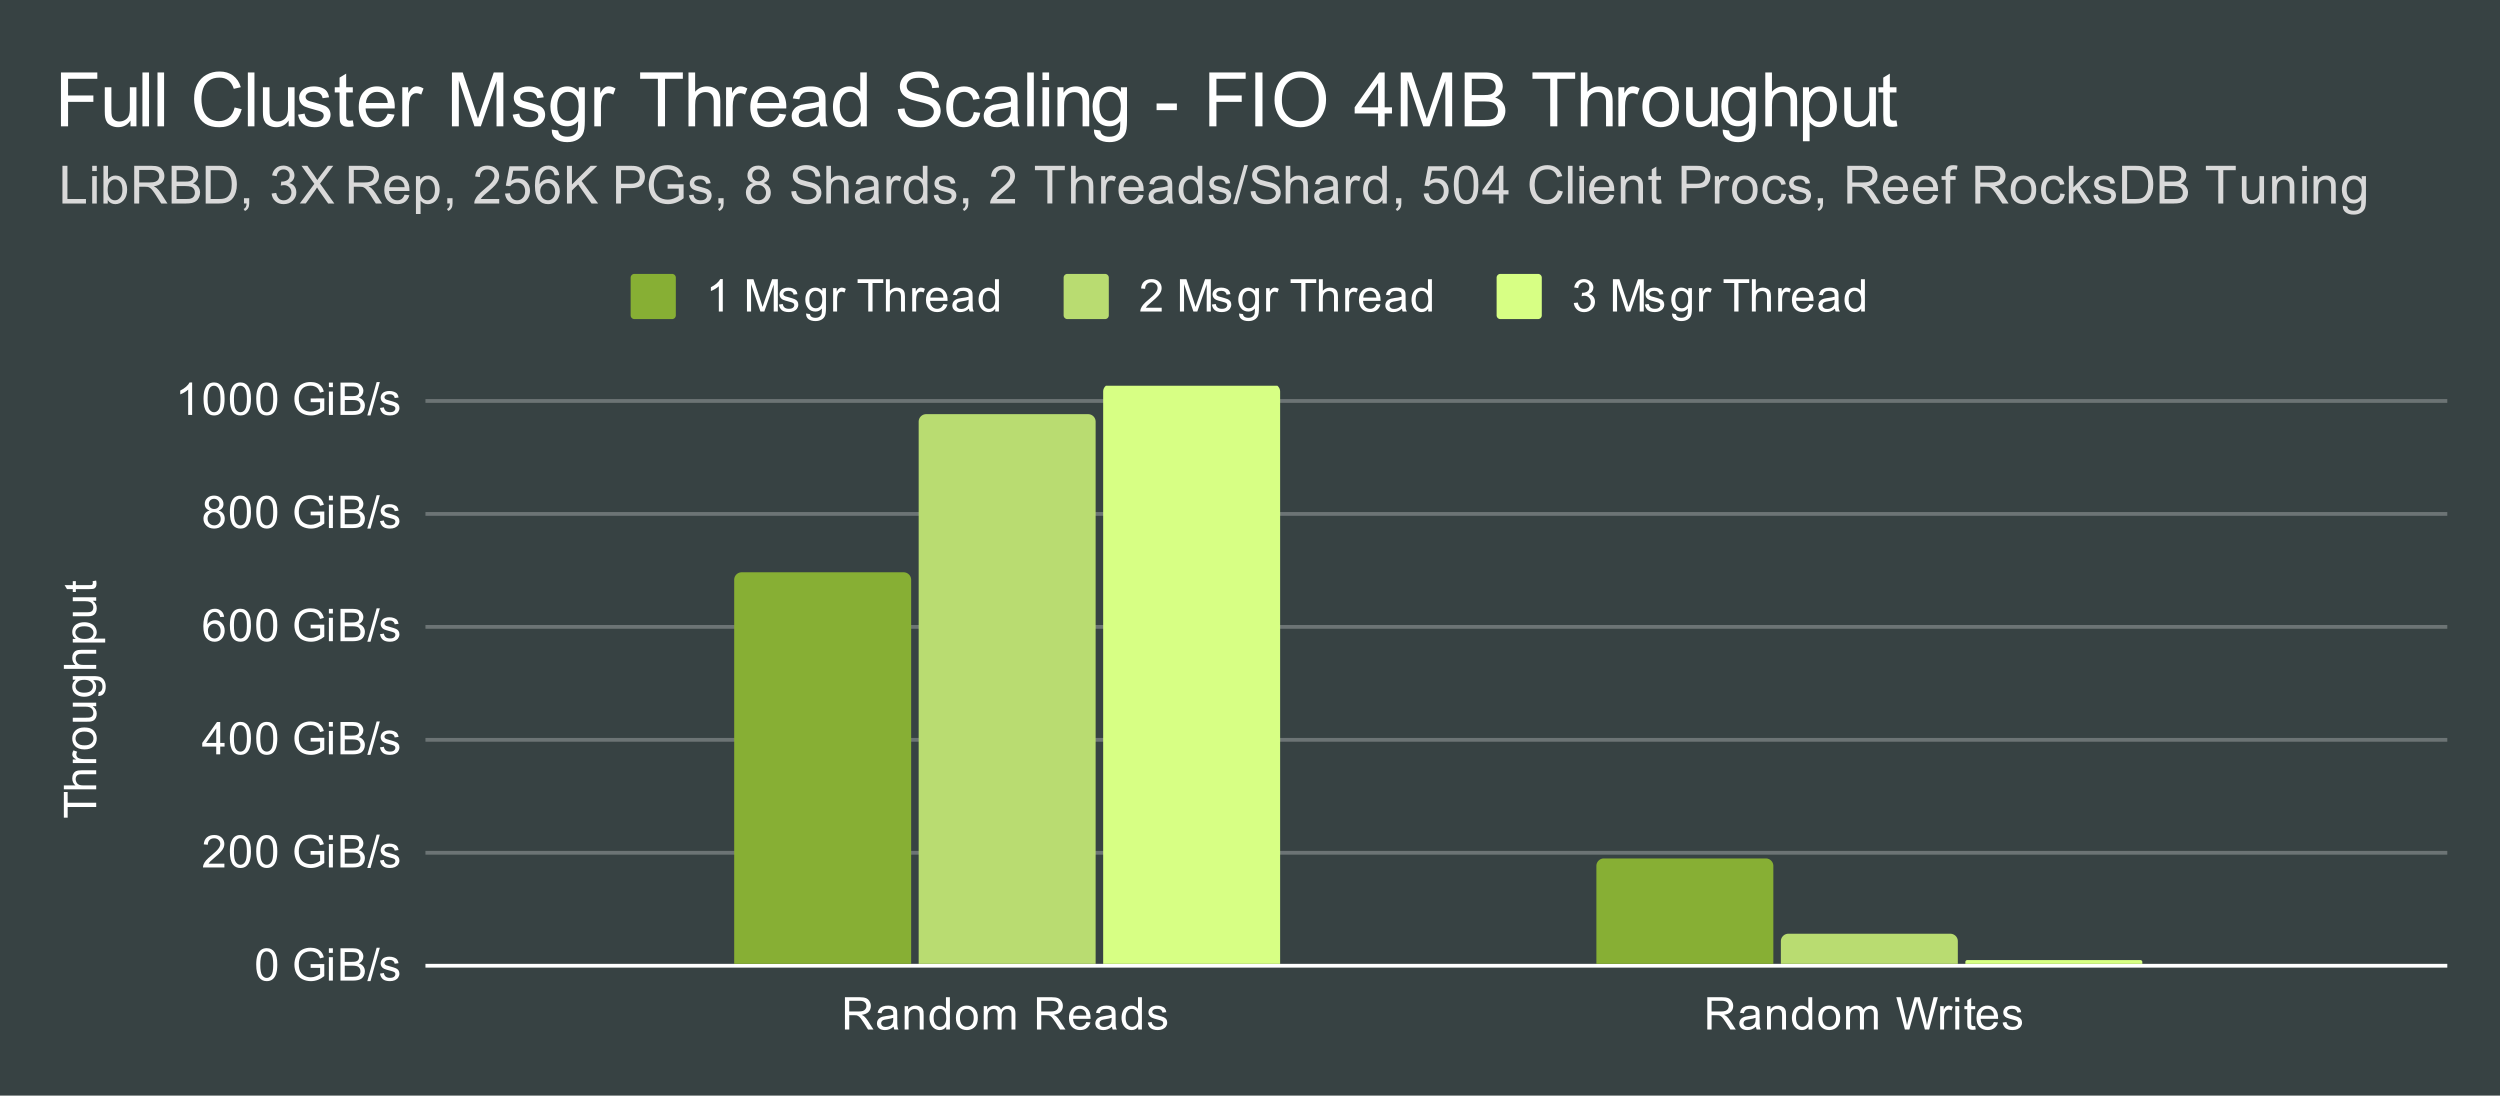 <svg viewBox="0 0 664 291" fill="none" stroke-linecap="square" stroke-miterlimit="10" width="664" height="291" xmlns="http://www.w3.org/2000/svg"><path fill="#374243" d="M0 0h664v291H0V0z"/><path stroke="#fff" stroke-linecap="butt" d="M113.5 256.5h536"/><path stroke="#6c7475" stroke-linecap="butt" d="M113.5 226.5h536m-536-30h536m-536-30h536m-536-30h536m-536-30h536"/><clipPath id="a"><path d="M113.55 102.45h535.9v154h-535.9v-154z"/></clipPath><path clip-path="url(#a)" d="M242 256h-47V154a2 2 0 012-2h43a2 2 0 012 2z"/><path fill="#87af34" clip-path="url(#a)" d="M242 256h-47V154a2 2 0 012-2h43a2 2 0 012 2z"/><path clip-path="url(#a)" d="M471 256h-47v-26a2 2 0 012-2h43a2 2 0 012 2z"/><path fill="#87af34" clip-path="url(#a)" d="M471 256h-47v-26a2 2 0 012-2h43a2 2 0 012 2z"/><path clip-path="url(#a)" d="M291 256h-47V112a2 2 0 012-2h43a2 2 0 012 2z"/><path fill="#b9dc71" clip-path="url(#a)" d="M291 256h-47V112a2 2 0 012-2h43a2 2 0 012 2z"/><path clip-path="url(#a)" d="M520 256h-47v-6a2 2 0 012-2h43a2 2 0 012 2z"/><path fill="#b9dc71" clip-path="url(#a)" d="M520 256h-47v-6a2 2 0 012-2h43a2 2 0 012 2z"/><path clip-path="url(#a)" d="M340 256h-47V104a2 2 0 012-2h43a2 2 0 012 2z"/><path fill="#d7ff84" clip-path="url(#a)" d="M340 256h-47V104a2 2 0 012-2h43a2 2 0 012 2z"/><path clip-path="url(#a)" d="M569 256h-47v-.5a.5.5 0 01.5-.5h46a.5.5 0 01.5.5z"/><path fill="#d7ff84" clip-path="url(#a)" d="M569 256h-47v-.5a.5.5 0 01.5-.5h46a.5.5 0 01.5.5z"/><path fill="#fff" d="M25.55 214.34h-7.578v2.829h-1.016v-6.813h1.016v2.844h7.578v1.14zm0-4.687h-8.594v-1.047h3.078q-.843-.734-.843-1.86 0-.702.28-1.202.267-.516.75-.735.47-.218 1.392-.218h3.937v1.046h-3.937q-.797 0-1.157.344t-.36.969q0 .469.25.89.235.407.657.594.406.172 1.14.172h3.407v1.047zm0-6.984h-6.219v-.953h.938q-.656-.36-.86-.657-.218-.312-.218-.687 0-.531.328-1.078l.984.36q-.234.39-.234.765 0 .36.219.64.203.266.578.375.562.188 1.218.188h3.266v1.047zm-3.11-3.625q-1.734 0-2.562-.953-.687-.797-.687-1.954 0-1.28.843-2.093.829-.828 2.313-.828 1.203 0 1.89.359.688.36 1.079 1.063.375.687.375 1.5 0 1.296-.828 2.109-.844.797-2.422.797zm0-1.078q1.188 0 1.782-.516.594-.531.594-1.313 0-.796-.594-1.312t-1.813-.516q-1.156 0-1.75.532-.593.515-.593 1.296 0 .782.593 1.313.579.516 1.782.516zm3.11-10.391h-.922q1.063.734 1.063 1.984 0 .547-.203 1.032-.22.468-.532.703-.328.234-.797.328-.296.062-.984.062h-3.844v-1.062h3.453q.813 0 1.11-.063.406-.093.656-.406.234-.328.234-.812 0-.47-.234-.875-.25-.422-.672-.594-.422-.188-1.219-.188h-3.328v-1.047h6.219v.938zm.516-2.719l.156-1.031q.469-.063.687-.36.297-.39.297-1.062 0-.734-.297-1.125-.296-.406-.812-.547-.328-.094-1.36-.078.813.688.813 1.719 0 1.281-.922 1.984-.937.703-2.219.703-.89 0-1.64-.312-.766-.328-1.172-.938-.406-.609-.406-1.437 0-1.11.89-1.828h-.75v-.969h5.375q1.453 0 2.063.297.61.297.953.937.36.641.36 1.578 0 1.11-.5 1.797-.5.688-1.516.672zm-3.735-.875q1.219 0 1.782-.484.562-.485.562-1.219 0-.734-.562-1.219-.563-.5-1.75-.5-1.141 0-1.72.516-.577.5-.577 1.219 0 .703.578 1.203.562.484 1.687.484zm3.219-6.328h-8.594v-1.047h3.078q-.843-.734-.843-1.86 0-.702.28-1.202.267-.516.75-.735.47-.218 1.392-.218h3.937v1.046h-3.937q-.797 0-1.157.344t-.36.969q0 .469.25.89.235.407.657.594.406.172 1.14.172h3.407v1.047zm2.39-7h-8.609v-.953h.797q-.469-.344-.703-.766-.234-.437-.234-1.047 0-.796.406-1.406.406-.61 1.156-.906.75-.313 1.64-.313.954 0 1.72.344.765.328 1.171.985.407.656.407 1.375 0 .53-.22.953-.233.422-.562.687h3.032v1.047zm-5.468-.953q1.203 0 1.781-.484.563-.485.563-1.172 0-.703-.594-1.203-.594-.5-1.844-.5-1.187 0-1.765.484-.594.484-.594 1.172 0 .672.625 1.187.625.516 1.828.516zm3.078-10.125h-.922q1.063.734 1.063 1.984 0 .547-.203 1.032-.22.468-.532.703-.328.234-.797.328-.296.062-.984.062h-3.844v-1.062h3.453q.813 0 1.11-.063.406-.093.656-.406.234-.328.234-.812 0-.47-.234-.875-.25-.422-.672-.594-.422-.188-1.219-.188h-3.328v-1.047h6.219v.938zm-.937-5.219l.921-.156q.094.453.094.797 0 .578-.172.89-.187.313-.484.454-.297.125-1.25.125h-3.578v.765h-.813v-.765h-1.547l-.625-1.047h2.172v-1.063h.813v1.063h3.64q.454 0 .579-.047.125-.063.203-.188.078-.125.078-.359 0-.188-.031-.469zm43.437 101.86q0-1.532.313-2.453.312-.938.921-1.438.625-.5 1.563-.5.687 0 1.203.281.531.282.875.813.344.515.531 1.265.188.75.188 2.032 0 1.515-.313 2.437-.297.922-.922 1.438-.609.5-1.562.5-1.234 0-1.953-.891-.844-1.063-.844-3.484zm1.078 0q0 2.109.5 2.812.5.703 1.219.703.734 0 1.219-.703.5-.703.5-2.812 0-2.125-.5-2.813-.485-.703-1.235-.703-.719 0-1.156.61-.547.78-.547 2.906zm13.375.859v-1l3.625-.016v3.188q-.828.672-1.719 1.015-.89.329-1.828.329-1.265 0-2.312-.532-1.032-.547-1.563-1.562-.515-1.031-.515-2.297 0-1.266.515-2.344.531-1.093 1.516-1.61.984-.53 2.266-.53.937 0 1.687.297.75.296 1.172.843.437.532.656 1.407l-1.016.28q-.203-.655-.5-1.03-.28-.375-.812-.594-.531-.235-1.172-.235-.781 0-1.36.235-.562.234-.921.625-.344.39-.531.86-.329.796-.329 1.718 0 1.156.391 1.937.406.766 1.156 1.141.75.375 1.61.375.734 0 1.437-.281.703-.297 1.063-.61v-1.609h-2.516zm4.844-4v-1.219h1.062v1.219h-1.062zm0 7.375v-6.219h1.062v6.219h-1.062zm3.078 0v-8.594h3.234q.985 0 1.578.266.594.266.922.812.344.532.344 1.125 0 .547-.297 1.032-.297.484-.906.78.781.235 1.188.798.421.547.421 1.297 0 .593-.25 1.125-.25.515-.625.796-.375.282-.953.422-.562.141-1.375.141h-3.281zm1.14-4.984h1.86q.75 0 1.078-.094.438-.125.656-.422.22-.312.22-.766 0-.421-.204-.75-.203-.328-.594-.437-.375-.125-1.297-.125h-1.718v2.594zm0 3.968h2.141q.547 0 .766-.047.406-.062.656-.218.266-.172.438-.485.171-.312.171-.718 0-.485-.25-.844-.234-.36-.671-.5-.438-.14-1.266-.14h-1.984v2.952zm5.985 1.157l2.484-8.875h.844l-2.484 8.875h-.844zm3.375-2l1.031-.157q.094.625.485.953.406.329 1.14.329.719 0 1.063-.282.36-.297.36-.703 0-.36-.313-.562-.22-.14-1.079-.36-1.156-.297-1.609-.5-.437-.218-.672-.593-.234-.375-.234-.844 0-.406.187-.766.188-.36.516-.593.25-.172.672-.297.422-.125.922-.125.718 0 1.265.218.563.204.828.563.266.36.36.953l-1.031.14q-.063-.468-.407-.734-.328-.281-.953-.281-.719 0-1.031.25-.313.234-.313.563 0 .203.126.359.14.172.406.281.156.063.937.266 1.125.312 1.563.5.437.187.687.547.25.359.25.906 0 .531-.312 1-.297.453-.875.719-.578.25-1.313.25-1.219 0-1.86-.5-.624-.516-.796-1.5zm-41.328-29.206v1.016h-5.688q0-.375.125-.734.22-.579.688-1.141.484-.563 1.39-1.297 1.407-1.156 1.891-1.828.5-.672.5-1.266 0-.625-.453-1.047-.453-.437-1.172-.437-.766 0-1.219.453-.453.453-.468 1.266l-1.079-.11q.11-1.218.829-1.843.734-.641 1.968-.641 1.235 0 1.953.687.72.688.72 1.704 0 .515-.22 1.015-.203.485-.703 1.047-.484.547-1.609 1.5-.953.797-1.234 1.094-.266.281-.438.562h4.219zm1.453-3.218q0-1.532.313-2.454.312-.937.921-1.437.625-.5 1.563-.5.687 0 1.203.281.531.281.875.813.344.515.531 1.265.188.75.188 2.032 0 1.515-.313 2.437-.297.922-.922 1.438-.609.5-1.562.5-1.235 0-1.953-.891-.844-1.063-.844-3.484zm1.078 0q0 2.109.5 2.812.5.703 1.219.703.734 0 1.219-.703.5-.703.5-2.813 0-2.124-.5-2.812-.485-.703-1.235-.703-.719 0-1.156.61-.547.78-.547 2.906zm5.922 0q0-1.532.313-2.454.312-.937.921-1.437.625-.5 1.563-.5.687 0 1.203.281.531.281.875.813.344.515.531 1.265.188.75.188 2.032 0 1.515-.313 2.437-.297.922-.922 1.438-.609.5-1.562.5-1.234 0-1.953-.891-.844-1.063-.844-3.484zm1.078 0q0 2.109.5 2.812.5.703 1.219.703.734 0 1.219-.703.5-.703.5-2.813 0-2.124-.5-2.812-.485-.703-1.235-.703-.719 0-1.156.61-.547.78-.547 2.906zm13.375.859v-1l3.625-.016v3.188q-.828.672-1.719 1.015-.89.329-1.828.329-1.265 0-2.312-.532-1.032-.547-1.563-1.562-.515-1.031-.515-2.297 0-1.266.515-2.344.531-1.094 1.516-1.61.984-.53 2.266-.53.937 0 1.687.296.75.297 1.172.844.437.531.656 1.406l-1.016.282q-.203-.657-.5-1.032-.28-.375-.812-.593-.531-.235-1.172-.235-.781 0-1.36.235-.562.234-.921.625-.344.39-.531.859-.329.797-.329 1.719 0 1.156.391 1.937.406.766 1.156 1.14.75.376 1.61.376.734 0 1.437-.281.703-.297 1.063-.61v-1.61h-2.516zm4.844-4v-1.219h1.062v1.219h-1.062zm0 7.375v-6.219h1.062v6.219h-1.062zm3.078 0v-8.594h3.234q.985 0 1.578.266.594.265.922.812.344.532.344 1.125 0 .547-.297 1.032-.297.484-.906.78.781.235 1.188.798.421.547.421 1.297 0 .593-.25 1.125-.25.515-.625.796-.375.282-.953.422-.562.14-1.375.14h-3.281zm1.14-4.984h1.86q.75 0 1.078-.094.438-.125.656-.422.22-.313.22-.766 0-.422-.204-.75-.203-.328-.594-.437-.375-.125-1.297-.125h-1.718v2.594zm0 3.968h2.141q.547 0 .766-.047.406-.062.656-.218.266-.172.438-.485.171-.312.171-.718 0-.485-.25-.844-.234-.36-.671-.5-.438-.14-1.266-.14h-1.984v2.952zm5.985 1.157l2.484-8.875h.844l-2.484 8.875h-.844zm3.375-2l1.031-.157q.094.625.485.953.406.329 1.14.329.719 0 1.063-.282.36-.297.36-.703 0-.36-.313-.562-.22-.141-1.079-.36-1.156-.297-1.609-.5-.437-.218-.672-.593-.234-.375-.234-.844 0-.406.187-.766.188-.36.516-.594.25-.171.672-.296.422-.125.922-.125.718 0 1.265.218.563.203.828.563.266.36.36.953l-1.031.14q-.063-.468-.407-.734-.328-.281-.953-.281-.719 0-1.031.25-.313.234-.313.562 0 .204.126.36.14.172.406.281.156.063.937.266 1.125.312 1.563.5.437.187.687.547.25.359.25.906 0 .531-.312 1-.297.453-.875.719-.578.25-1.313.25-1.219 0-1.86-.5-.624-.516-.796-1.5zm-43.5-28.19v-2.063h-3.719v-.968l3.922-5.563h.86v5.563h1.156v.968h-1.157v2.063h-1.062zm0-3.031v-3.86l-2.688 3.86h2.688zm3.625-1.204q0-1.53.313-2.453.312-.937.921-1.437.625-.5 1.563-.5.687 0 1.203.281.531.281.875.813.344.515.531 1.265.188.75.188 2.031 0 1.516-.313 2.438-.297.922-.922 1.437-.609.5-1.562.5-1.235 0-1.953-.89-.844-1.063-.844-3.485zm1.078 0q0 2.11.5 2.813.5.703 1.219.703.734 0 1.219-.703.5-.703.5-2.813 0-2.125-.5-2.812-.485-.703-1.235-.703-.719 0-1.156.61-.547.78-.547 2.905zm5.922 0q0-1.53.313-2.453.312-.937.921-1.437.625-.5 1.563-.5.687 0 1.203.281.531.281.875.813.344.515.531 1.265.188.75.188 2.031 0 1.516-.313 2.438-.297.922-.922 1.437-.609.5-1.562.5-1.234 0-1.953-.89-.844-1.063-.844-3.485zm1.078 0q0 2.11.5 2.813.5.703 1.219.703.734 0 1.219-.703.5-.703.5-2.813 0-2.125-.5-2.812-.485-.703-1.235-.703-.719 0-1.156.61-.547.78-.547 2.905zm13.375.86v-1l3.625-.016v3.188q-.828.672-1.719 1.015-.89.328-1.828.328-1.265 0-2.312-.53-1.032-.548-1.563-1.563-.515-1.032-.515-2.297 0-1.266.515-2.344.531-1.094 1.516-1.61.984-.53 2.266-.53.937 0 1.687.296.75.297 1.172.844.437.531.656 1.406l-1.016.282q-.203-.657-.5-1.032-.28-.375-.812-.593-.531-.235-1.172-.235-.781 0-1.36.234-.562.235-.921.626-.344.39-.531.859-.329.797-.329 1.719 0 1.156.391 1.937.406.766 1.156 1.14.75.376 1.61.376.734 0 1.437-.281.703-.297 1.063-.61v-1.61h-2.516zm4.844-4v-1.219h1.062v1.219h-1.062zm0 7.375v-6.219h1.062v6.219h-1.062zm3.078 0v-8.594h3.234q.985 0 1.578.266.594.265.922.812.344.531.344 1.125 0 .547-.297 1.031-.297.485-.906.782.781.234 1.188.797.421.546.421 1.296 0 .594-.25 1.125-.25.516-.625.797-.375.282-.953.422-.562.14-1.375.14h-3.281zm1.14-4.985h1.86q.75 0 1.078-.093.438-.125.656-.422.22-.313.22-.766 0-.422-.204-.75-.203-.328-.594-.437-.375-.125-1.297-.125h-1.718v2.593zm0 3.97h2.141q.547 0 .766-.048.406-.062.656-.218.266-.172.438-.485.171-.312.171-.719 0-.484-.25-.843-.234-.36-.671-.5-.438-.141-1.266-.141h-1.984v2.953zm5.985 1.155l2.484-8.875h.844l-2.484 8.875h-.844zm3.375-2l1.031-.156q.094.625.485.953.406.328 1.14.328.719 0 1.063-.28.36-.298.36-.704 0-.36-.313-.563-.22-.14-1.079-.359-1.156-.297-1.609-.5-.437-.219-.672-.594-.234-.375-.234-.843 0-.407.187-.766.188-.36.516-.594.25-.172.672-.297.422-.125.922-.125.718 0 1.265.22.563.202.828.562.266.359.36.953l-1.031.14q-.063-.468-.407-.734-.328-.281-.953-.281-.719 0-1.031.25-.313.234-.313.562 0 .203.126.36.14.172.406.28.156.063.937.267 1.125.312 1.563.5.437.187.687.546.25.36.25.907 0 .53-.312 1-.297.453-.875.718-.578.25-1.313.25-1.219 0-1.86-.5-.624-.515-.796-1.5zm-41.406-34.674l-1.047.078q-.14-.625-.39-.906-.438-.453-1.063-.453-.5 0-.89.281-.485.375-.782 1.078-.281.688-.297 1.97.375-.579.922-.86.562-.281 1.172-.281 1.047 0 1.781.78.75.782.75 2 0 .813-.36 1.516-.343.688-.953 1.063-.609.36-1.375.36-1.328 0-2.156-.97-.828-.968-.828-3.187 0-2.5.922-3.625.797-.984 2.156-.984 1.016 0 1.656.578.657.562.782 1.562zm-4.297 3.703q0 .547.219 1.047.234.485.64.75.422.266.89.266.657 0 1.142-.531.484-.547.484-1.47 0-.89-.485-1.405-.468-.516-1.187-.516-.719 0-1.219.516-.484.515-.484 1.343zm5.828-1.453q0-1.531.313-2.453.312-.937.921-1.437.625-.5 1.563-.5.687 0 1.203.28.531.282.875.813.344.516.531 1.266.188.75.188 2.031 0 1.516-.313 2.438-.297.922-.922 1.437-.609.5-1.562.5-1.235 0-1.953-.89-.844-1.063-.844-3.485zm1.078 0q0 2.11.5 2.813.5.703 1.219.703.734 0 1.219-.703.5-.703.5-2.813 0-2.125-.5-2.812-.485-.703-1.235-.703-.719 0-1.156.609-.547.781-.547 2.906zm5.922 0q0-1.531.313-2.453.312-.937.921-1.437.625-.5 1.563-.5.687 0 1.203.28.531.282.875.813.344.516.531 1.266.188.75.188 2.031 0 1.516-.313 2.438-.297.922-.922 1.437-.609.5-1.562.5-1.234 0-1.953-.89-.844-1.063-.844-3.485zm1.078 0q0 2.11.5 2.813.5.703 1.219.703.734 0 1.219-.703.5-.703.5-2.813 0-2.125-.5-2.812-.485-.703-1.235-.703-.719 0-1.156.609-.547.781-.547 2.906zm13.375.86v-1l3.625-.016v3.188q-.828.671-1.719 1.015-.89.328-1.828.328-1.265 0-2.312-.531-1.032-.547-1.563-1.563-.515-1.03-.515-2.296 0-1.266.515-2.344.531-1.094 1.516-1.61.984-.53 2.266-.53.937 0 1.687.296.75.297 1.172.844.437.531.656 1.406l-1.016.281q-.203-.656-.5-1.03-.28-.376-.812-.595-.531-.234-1.172-.234-.781 0-1.36.234-.562.235-.921.625-.344.391-.531.86-.329.797-.329 1.719 0 1.156.391 1.937.406.766 1.156 1.14.75.376 1.61.376.734 0 1.437-.282.703-.296 1.063-.609v-1.61h-2.516zm4.844-4v-1.22h1.062v1.22h-1.062zm0 7.375v-6.22h1.062v6.22h-1.062zm3.078 0v-8.594h3.234q.985 0 1.578.266.594.265.922.812.344.531.344 1.125 0 .547-.297 1.031-.297.485-.906.781.781.235 1.188.797.421.547.421 1.297 0 .594-.25 1.125-.25.516-.625.797t-.953.422q-.562.14-1.375.14h-3.281zm1.14-4.985h1.86q.75 0 1.078-.094.438-.124.656-.421.22-.313.22-.766 0-.422-.204-.75-.203-.328-.594-.438-.375-.124-1.297-.124h-1.718v2.593zm0 3.969h2.141q.547 0 .766-.047.406-.062.656-.219.266-.171.438-.484.171-.313.171-.719 0-.484-.25-.844-.234-.359-.671-.5-.438-.14-1.266-.14h-1.984v2.953zm5.985 1.156l2.484-8.875h.844l-2.484 8.875h-.844zm3.375-2l1.031-.156q.094.625.485.953.406.328 1.14.328.719 0 1.063-.281.36-.297.36-.703 0-.36-.313-.563-.22-.14-1.079-.359-1.156-.297-1.609-.5-.437-.219-.672-.594-.234-.375-.234-.844 0-.406.187-.765.188-.36.516-.594.25-.172.672-.297.422-.125.922-.125.718 0 1.265.219.563.203.828.563.266.359.36.953l-1.031.14q-.063-.469-.407-.734-.328-.281-.953-.281-.719 0-1.031.25-.313.234-.313.562 0 .203.126.36.14.171.406.28.156.063.937.266 1.125.313 1.563.5.437.188.687.547.25.36.25.906 0 .532-.312 1-.297.454-.875.72-.578.25-1.313.25-1.219 0-1.86-.5-.624-.516-.796-1.5zm-45.25-32.846q-.656-.25-.984-.687-.313-.453-.313-1.063 0-.937.672-1.578.688-.64 1.797-.64 1.125 0 1.812.656.688.656.688 1.594 0 .593-.313 1.03-.312.438-.953.688.797.25 1.203.828.407.579.407 1.375 0 1.094-.782 1.844-.765.75-2.047.75-1.265 0-2.046-.75-.782-.75-.782-1.875 0-.844.422-1.406.438-.563 1.219-.766zm-.219-1.797q0 .61.39 1 .407.391 1.032.391.61 0 1-.375.39-.39.39-.953 0-.578-.406-.969-.406-.406-1-.406-.609 0-1.015.39-.39.391-.39.922zm-.328 3.97q0 .452.203.874.219.422.64.656.423.235.907.235.75 0 1.234-.485.5-.484.5-1.234 0-.766-.5-1.266t-1.265-.5q-.75 0-1.235.5-.484.485-.484 1.22zm5.922-1.75q0-1.532.313-2.454.312-.937.921-1.437.625-.5 1.563-.5.687 0 1.203.28.531.282.875.813.344.516.531 1.266.188.75.188 2.031 0 1.516-.313 2.438-.297.922-.922 1.437-.609.5-1.562.5-1.235 0-1.953-.89-.844-1.063-.844-3.485zm1.078 0q0 2.109.5 2.812.5.703 1.219.703.734 0 1.219-.703.5-.703.5-2.813 0-2.125-.5-2.812-.485-.703-1.235-.703-.719 0-1.156.609-.547.781-.547 2.906zm5.922 0q0-1.532.313-2.454.312-.937.921-1.437.625-.5 1.563-.5.687 0 1.203.28.531.282.875.813.344.516.531 1.266.188.75.188 2.031 0 1.516-.313 2.438-.297.922-.922 1.437-.609.5-1.562.5-1.234 0-1.953-.89-.844-1.063-.844-3.485zm1.078 0q0 2.109.5 2.812.5.703 1.219.703.734 0 1.219-.703.5-.703.5-2.813 0-2.125-.5-2.812-.485-.703-1.235-.703-.719 0-1.156.609-.547.781-.547 2.906zm13.375.859v-1l3.625-.016v3.187q-.828.672-1.719 1.016-.89.328-1.828.328-1.265 0-2.312-.531-1.032-.547-1.563-1.563-.515-1.03-.515-2.296 0-1.266.515-2.344.531-1.094 1.516-1.61.984-.53 2.266-.53.937 0 1.687.296.75.297 1.172.844.437.531.656 1.406l-1.016.281q-.203-.656-.5-1.031-.28-.375-.812-.594-.531-.234-1.172-.234-.781 0-1.36.234-.562.235-.921.625-.344.39-.531.86-.329.797-.329 1.718 0 1.157.391 1.938.406.766 1.156 1.14.75.376 1.61.376.734 0 1.437-.282.703-.297 1.063-.61v-1.608h-2.516zm4.844-4v-1.22h1.062v1.22h-1.062zm0 7.375v-6.22h1.062v6.22h-1.062zm3.078 0v-8.594h3.234q.985 0 1.578.265.594.266.922.813.344.531.344 1.125 0 .547-.297 1.031-.297.485-.906.781.781.235 1.188.797.421.547.421 1.297 0 .594-.25 1.125-.25.516-.625.797t-.953.422q-.562.14-1.375.14h-3.281zm1.14-4.985h1.86q.75 0 1.078-.094.438-.125.656-.421.22-.313.22-.766 0-.422-.204-.75-.203-.328-.594-.438-.375-.125-1.297-.125h-1.718v2.594zm0 3.969h2.141q.547 0 .766-.047.406-.062.656-.219.266-.172.438-.484.171-.313.171-.719 0-.484-.25-.844-.234-.359-.671-.5-.438-.14-1.266-.14h-1.984v2.953zm5.985 1.156l2.484-8.875h.844l-2.484 8.875h-.844zm3.375-2l1.031-.156q.094.625.485.953.406.328 1.14.328.719 0 1.063-.281.36-.297.36-.703 0-.36-.313-.563-.22-.14-1.079-.36-1.156-.296-1.609-.5-.437-.218-.672-.593-.234-.375-.234-.844 0-.406.187-.765.188-.36.516-.594.25-.172.672-.297.422-.125.922-.125.718 0 1.265.219.563.203.828.562.266.36.36.954l-1.031.14q-.063-.469-.407-.734-.328-.281-.953-.281-.719 0-1.031.25-.313.234-.313.562 0 .203.126.36.14.171.406.28.156.063.937.266 1.125.313 1.563.5.437.188.687.547.25.36.25.906 0 .532-.312 1-.297.454-.875.72-.578.25-1.313.25-1.219 0-1.86-.5-.624-.516-.796-1.5zm-49.906-28.19h-1.047v-6.718q-.39.359-1.016.734-.61.36-1.094.531v-1.015q.875-.422 1.532-1 .672-.594.953-1.157h.672v8.625zm3.031-4.234q0-1.531.313-2.453.312-.938.921-1.438.625-.5 1.563-.5.687 0 1.203.282.531.28.875.812.344.516.531 1.266.188.75.188 2.031 0 1.516-.313 2.438-.297.921-.922 1.437-.609.5-1.562.5-1.235 0-1.953-.89-.844-1.063-.844-3.485zm1.078 0q0 2.11.5 2.813.5.703 1.219.703.734 0 1.219-.704.5-.703.5-2.812 0-2.125-.5-2.813-.485-.703-1.235-.703-.719 0-1.156.61-.547.781-.547 2.906zm5.922 0q0-1.531.313-2.453.312-.938.921-1.438.625-.5 1.563-.5.687 0 1.203.282.531.28.875.812.344.516.531 1.266.188.75.188 2.031 0 1.516-.313 2.438-.297.921-.922 1.437-.609.5-1.562.5-1.235 0-1.953-.89-.844-1.063-.844-3.485zm1.078 0q0 2.11.5 2.813.5.703 1.219.703.734 0 1.219-.704.5-.703.5-2.812 0-2.125-.5-2.813-.485-.703-1.235-.703-.719 0-1.156.61-.547.781-.547 2.906zm5.922 0q0-1.531.313-2.453.312-.938.921-1.438.625-.5 1.563-.5.687 0 1.203.282.531.28.875.812.344.516.531 1.266.188.75.188 2.031 0 1.516-.313 2.438-.297.921-.922 1.437-.609.5-1.562.5-1.234 0-1.953-.89-.844-1.063-.844-3.485zm1.078 0q0 2.11.5 2.813.5.703 1.219.703.734 0 1.219-.704.5-.703.5-2.812 0-2.125-.5-2.813-.485-.703-1.235-.703-.719 0-1.156.61-.547.781-.547 2.906zm13.375.86v-1l3.625-.016V109q-.828.672-1.719 1.016-.89.328-1.828.328-1.265 0-2.312-.531-1.032-.547-1.563-1.563-.515-1.031-.515-2.297 0-1.265.515-2.343.531-1.094 1.516-1.61.984-.531 2.266-.531.937 0 1.687.297t1.172.844q.437.53.656 1.406l-1.016.281q-.203-.656-.5-1.031-.28-.375-.812-.594-.531-.234-1.172-.234-.781 0-1.36.234-.562.234-.921.625-.344.39-.531.86-.329.796-.329 1.718 0 1.156.391 1.938.406.765 1.156 1.14.75.375 1.61.375.734 0 1.437-.28.703-.298 1.063-.61v-1.61h-2.516zm4.844-4v-1.22h1.062v1.22h-1.062zm0 7.374v-6.218h1.062v6.218h-1.062zm3.078 0v-8.593h3.234q.985 0 1.578.265.594.266.922.813.344.531.344 1.125 0 .547-.297 1.031-.297.484-.906.781.781.235 1.188.797.421.547.421 1.297 0 .594-.25 1.125-.25.516-.625.797t-.953.422q-.562.14-1.375.14h-3.281zm1.14-4.984h1.86q.75 0 1.078-.094.438-.125.656-.422.22-.312.22-.765 0-.422-.204-.75-.203-.328-.594-.438-.375-.125-1.297-.125h-1.718v2.594zm0 3.969h2.141q.547 0 .766-.047.406-.063.656-.219.266-.172.438-.484.171-.313.171-.719 0-.484-.25-.844-.234-.36-.671-.5-.438-.14-1.266-.14h-1.984v2.953zm5.985 1.156l2.484-8.875h.844l-2.484 8.875h-.844zm3.375-2l1.031-.156q.094.625.485.953.406.328 1.14.328.719 0 1.063-.281.36-.297.36-.703 0-.36-.313-.563-.22-.14-1.079-.36-1.156-.296-1.609-.5-.437-.218-.672-.593-.234-.375-.234-.844 0-.406.187-.765.188-.36.516-.594.25-.172.672-.297.422-.125.922-.125.718 0 1.265.219.563.203.828.562.266.36.36.953l-1.031.141q-.063-.469-.407-.734-.328-.282-.953-.282-.719 0-1.031.25-.313.235-.313.563 0 .203.126.36.14.171.406.28.156.063.937.266 1.125.313 1.563.5.437.188.687.547.25.36.25.906 0 .531-.312 1-.297.453-.875.719-.578.25-1.313.25-1.219 0-1.86-.5-.624-.516-.796-1.5zM224.416 273.45v-8.594h3.813q1.156 0 1.75.235.593.234.953.828.36.578.36 1.281 0 .922-.595 1.547-.593.625-1.828.797.453.219.688.422.5.453.937 1.14l1.5 2.344h-1.437l-1.125-1.781q-.5-.781-.828-1.188-.313-.406-.578-.562-.25-.172-.516-.25-.188-.031-.625-.031h-1.328v3.812h-1.14zm1.14-4.797h2.454q.766 0 1.203-.156.453-.172.672-.516.234-.36.234-.781 0-.61-.453-1-.437-.39-1.39-.39h-2.72v2.843zm11.782 4.031q-.594.5-1.14.703-.532.204-1.157.204-1.031 0-1.578-.5-.547-.5-.547-1.282 0-.453.203-.828.203-.39.547-.61.344-.233.766-.343.297-.094.937-.172 1.266-.14 1.875-.36v-.265q0-.656-.297-.922-.406-.343-1.203-.343-.734 0-1.093.265-.36.25-.532.906l-1.03-.14q.14-.656.468-1.063.328-.406.937-.625.61-.218 1.407-.218.796 0 1.296.187.5.188.735.469.234.281.328.719.047.265.047.968v1.407q0 1.468.062 1.859.078.39.282.75h-1.11q-.156-.328-.203-.766zm-.094-2.359q-.578.234-1.718.406-.657.094-.922.219-.266.11-.422.328-.14.219-.14.5 0 .422.312.703.328.281.937.281.61 0 1.078-.265.485-.266.703-.735.172-.359.172-1.046v-.391zm3.032 3.125v-6.219h.937v.875q.688-1.015 1.984-1.015.563 0 1.032.203.484.203.718.531.235.328.329.766.046.296.046 1.03v3.829h-1.046v-3.781q0-.656-.125-.969-.125-.313-.438-.5-.312-.203-.734-.203-.672 0-1.172.437-.485.422-.485 1.61v3.406h-1.046zm11.03 0v-.781q-.593.922-1.734.922-.75 0-1.375-.407-.625-.422-.968-1.156-.344-.734-.344-1.687 0-.922.312-1.688.313-.766.938-1.156.625-.406 1.39-.406.563 0 1 .234.438.234.72.61v-3.079h1.046v8.594h-.984zm-3.327-3.11q0 1.204.5 1.798.5.578 1.187.578.688 0 1.172-.563.484-.562.484-1.719 0-1.28-.5-1.875-.484-.593-1.203-.593-.703 0-1.172.578-.468.562-.468 1.797zm5.906 0q0-1.734.953-2.562.797-.687 1.953-.687 1.281 0 2.094.843.828.828.828 2.313 0 1.203-.36 1.89-.359.688-1.062 1.079-.687.375-1.5.375-1.297 0-2.11-.829-.796-.843-.796-2.421zm1.078 0q0 1.188.516 1.782.531.594 1.312.594.797 0 1.313-.594.515-.594.515-1.813 0-1.156-.53-1.75-.517-.593-1.298-.593t-1.312.593q-.516.578-.516 1.782zm6.313 3.11v-6.219h.937v.875q.297-.469.781-.734.485-.281 1.11-.281.687 0 1.125.28.453.282.625.798.75-1.078 1.922-1.078.937 0 1.421.515.5.5.5 1.578v4.266h-1.046v-3.922q0-.625-.11-.906-.094-.281-.36-.453-.265-.172-.64-.172-.656 0-1.094.437-.421.438-.421 1.407v3.609h-1.063v-4.047q0-.703-.266-1.047-.25-.36-.828-.36-.453 0-.828.235-.375.235-.547.688-.172.453-.172 1.297v3.234h-1.046zm14.14 0v-8.594h3.813q1.156 0 1.75.235.593.234.953.828.36.578.36 1.281 0 .922-.595 1.547-.593.625-1.828.797.453.219.688.422.5.453.937 1.14l1.5 2.344h-1.437l-1.125-1.781q-.5-.781-.828-1.188-.313-.406-.578-.562-.25-.172-.516-.25-.188-.031-.625-.031h-1.328v3.812h-1.14zm1.14-4.797h2.454q.766 0 1.203-.156.453-.172.672-.516.234-.36.234-.781 0-.61-.453-1-.437-.39-1.39-.39h-2.72v2.843zm11.97 2.797l1.093.125q-.25.953-.953 1.484-.703.532-1.781.532-1.36 0-2.172-.844-.797-.844-.797-2.36 0-1.562.813-2.421.812-.875 2.093-.875 1.25 0 2.032.843.797.844.797 2.391v.281h-4.641q.062 1.031.578 1.578.516.532 1.297.532.578 0 .984-.297.422-.313.657-.969zm-3.454-1.703h3.47q-.063-.797-.391-1.188-.516-.609-1.313-.609-.734 0-1.234.484-.485.485-.532 1.313zm10.266 2.937q-.594.5-1.14.703-.532.204-1.157.204-1.031 0-1.578-.5-.547-.5-.547-1.282 0-.453.203-.828.203-.39.547-.61.344-.233.766-.343.297-.094.937-.172 1.266-.14 1.875-.36v-.265q0-.656-.297-.922-.406-.343-1.203-.343-.734 0-1.093.265-.36.25-.532.906l-1.03-.14q.14-.656.468-1.063.328-.406.937-.625.61-.218 1.407-.218.796 0 1.296.187.5.188.735.469.234.281.328.719.047.265.047.968v1.407q0 1.468.062 1.859.078.39.282.75h-1.11q-.156-.328-.203-.766zm-.094-2.359q-.578.234-1.718.406-.657.094-.922.219-.266.11-.422.328-.14.219-.14.5 0 .422.312.703.328.281.937.281.61 0 1.078-.265.485-.266.703-.735.172-.359.172-1.046v-.391zm7.063 3.125v-.781q-.594.922-1.735.922-.75 0-1.375-.407-.625-.422-.968-1.156-.344-.734-.344-1.687 0-.922.312-1.688.313-.766.938-1.156.625-.406 1.39-.406.563 0 1 .234.438.234.72.61v-3.079h1.046v8.594h-.984zm-3.328-3.11q0 1.204.5 1.798.5.578 1.187.578.688 0 1.172-.563.484-.562.484-1.719 0-1.28-.5-1.875-.484-.593-1.203-.593-.703 0-1.172.578-.468.562-.468 1.797zm5.875 1.25l1.031-.156q.094.625.484.953.407.329 1.141.329.719 0 1.062-.282.36-.297.36-.703 0-.36-.313-.562-.218-.14-1.078-.36-1.156-.297-1.61-.5-.437-.218-.671-.593-.234-.375-.234-.844 0-.406.187-.766.188-.36.516-.594.25-.171.672-.296.421-.125.921-.125.72 0 1.266.218.563.203.828.563.266.36.36.953l-1.032.14q-.062-.468-.406-.734-.328-.281-.953-.281-.719 0-1.031.25-.313.234-.313.563 0 .203.125.359.14.172.406.281.157.063.938.266 1.125.312 1.562.5.438.187.688.547.25.359.25.906 0 .531-.313 1-.296.453-.875.719-.578.25-1.312.25-1.219 0-1.86-.5-.624-.516-.796-1.5zm148.605 1.86v-8.594h3.812q1.157 0 1.75.235.594.234.953.828.36.578.36 1.281 0 .922-.594 1.547-.594.625-1.828.797.453.219.687.422.5.453.938 1.14l1.5 2.344h-1.438l-1.125-1.781q-.5-.781-.828-1.188-.312-.406-.578-.562-.25-.172-.515-.25-.188-.031-.625-.031h-1.329v3.812h-1.14zm1.14-4.797h2.454q.765 0 1.203-.156.453-.172.672-.516.234-.36.234-.781 0-.61-.453-1-.438-.39-1.39-.39h-2.72v2.843zm11.782 4.031q-.594.5-1.141.703-.531.204-1.156.204-1.031 0-1.578-.5-.547-.5-.547-1.282 0-.453.203-.828.203-.39.547-.61.344-.233.765-.343.297-.094.938-.172 1.266-.14 1.875-.36v-.265q0-.656-.297-.922-.406-.343-1.203-.343-.734 0-1.094.265-.36.25-.531.906l-1.031-.14q.14-.656.468-1.063.329-.406.938-.625.61-.218 1.406-.218.797 0 1.297.187.5.188.734.469.235.281.329.719.046.265.046.968v1.407q0 1.468.063 1.859.078.39.281.75h-1.11q-.155-.328-.202-.766zm-.094-2.359q-.578.234-1.719.406-.656.094-.922.219-.265.11-.422.328-.14.219-.14.5 0 .422.312.703.328.281.938.281.61 0 1.078-.265.484-.266.703-.735.172-.359.172-1.046v-.391zm3.031 3.125v-6.219h.938v.875q.687-1.015 1.984-1.015.563 0 1.031.203.485.203.719.531.234.328.328.766.047.296.047 1.03v3.829h-1.047v-3.781q0-.656-.125-.969-.125-.313-.437-.5-.313-.203-.735-.203-.672 0-1.172.437-.484.422-.484 1.61v3.406h-1.047zm11.031 0v-.781q-.593.922-1.734.922-.75 0-1.375-.407-.625-.422-.969-1.156-.343-.734-.343-1.687 0-.922.312-1.688.313-.766.938-1.156.625-.406 1.39-.406.563 0 1 .234.438.234.719.61v-3.079h1.047v8.594h-.985zm-3.328-3.11q0 1.204.5 1.798.5.578 1.188.578.687 0 1.172-.563.484-.562.484-1.719 0-1.28-.5-1.875-.484-.593-1.203-.593-.703 0-1.172.578-.469.562-.469 1.797zm5.907 0q0-1.734.953-2.562.797-.687 1.953-.687 1.281 0 2.094.843.828.828.828 2.313 0 1.203-.36 1.89-.36.688-1.062 1.079-.688.375-1.5.375-1.297 0-2.11-.829-.796-.843-.796-2.421zm1.078 0q0 1.188.515 1.782.532.594 1.313.594.797 0 1.312-.594.516-.594.516-1.813 0-1.156-.531-1.75-.516-.593-1.297-.593-.781 0-1.313.593-.515.578-.515 1.782zm6.312 3.11v-6.219h.938v.875q.297-.469.78-.734.485-.281 1.11-.281.688 0 1.125.28.453.282.625.798.75-1.078 1.922-1.078.938 0 1.422.515.5.5.5 1.578v4.266h-1.047v-3.922q0-.625-.11-.906-.093-.281-.359-.453-.265-.172-.64-.172-.656 0-1.094.437-.422.438-.422 1.407v3.609h-1.062v-4.047q0-.703-.266-1.047-.25-.36-.828-.36-.453 0-.828.235-.375.235-.547.688-.172.453-.172 1.297v3.234h-1.047zm15.625 0l-2.281-8.594h1.172l1.312 5.64q.203.876.36 1.75.328-1.374.39-1.593l1.625-5.797h1.375l1.235 4.344q.453 1.625.672 3.047.156-.813.421-1.875l1.344-5.516h1.14l-2.343 8.594h-1.11l-1.796-6.547q-.235-.812-.281-1-.125.578-.25 1l-1.813 6.547h-1.172zm9.36 0v-6.219h.953v.938q.359-.656.656-.86.312-.218.687-.218.532 0 1.078.328l-.359.984q-.39-.234-.765-.234-.36 0-.641.219-.266.203-.375.578-.188.562-.188 1.218v3.266h-1.047zm4.015-7.375v-1.219h1.063v1.219h-1.063zm0 7.375v-6.219h1.063v6.219h-1.063zm5.297-.938l.156.922q-.453.094-.797.094-.578 0-.89-.172-.313-.187-.453-.484-.125-.297-.125-1.25v-3.578h-.766v-.813h.766v-1.547l1.047-.625v2.172h1.062v.813h-1.063v3.64q0 .453.047.578.063.125.188.204.125.078.36.078.187 0 .468-.031zm4.953-1.062l1.094.125q-.25.953-.953 1.484-.703.532-1.781.532-1.36 0-2.172-.844-.797-.844-.797-2.36 0-1.562.812-2.421.813-.875 2.094-.875 1.25 0 2.031.843.797.844.797 2.391v.281h-4.64q.062 1.031.578 1.578.515.532 1.297.532.578 0 .984-.297.422-.313.656-.969zm-3.453-1.703h3.469q-.063-.797-.39-1.188-.516-.609-1.313-.609-.735 0-1.235.484-.484.485-.531 1.313zm5.781 1.844l1.032-.157q.093.625.484.953.406.329 1.14.329.72 0 1.063-.282.36-.297.36-.703 0-.36-.313-.562-.219-.14-1.078-.36-1.156-.297-1.61-.5-.437-.218-.672-.593-.234-.375-.234-.844 0-.406.188-.766.187-.36.515-.594.25-.171.672-.296.422-.125.922-.125.719 0 1.266.218.562.203.828.563.265.36.36.953l-1.032.14q-.063-.468-.406-.734-.328-.281-.953-.281-.72 0-1.032.25-.312.234-.312.563 0 .203.125.359.14.172.406.281.156.063.938.266 1.125.312 1.562.5.438.187.688.547.25.359.25.906 0 .531-.313 1-.297.453-.875.719-.578.25-1.313.25-1.218 0-1.859-.5-.625-.516-.797-1.5z"/><path fill="#87af34" d="M167.5 73.75a1 1 0 011-1h10a1 1 0 011 1v10a1 1 0 01-1 1h-10a1 1 0 01-1-1z"/><path fill="#fff" d="M191.969 82.75h-1.047v-6.719q-.39.36-1.016.735-.61.359-1.094.53v-1.015q.875-.422 1.532-1 .672-.594.953-1.156h.672v8.625zm6.422 0v-8.594h1.718l2.032 6.078q.28.86.406 1.282.14-.47.453-1.375l2.063-5.985h1.53v8.594H205.5v-7.188L203 82.75h-1.031l-2.485-7.313v7.313h-1.093zm8.484-1.86l1.031-.156q.094.625.485.954.406.328 1.14.328.719 0 1.063-.282.36-.296.36-.703 0-.36-.313-.562-.22-.14-1.078-.36-1.157-.296-1.61-.5-.437-.218-.672-.593-.234-.375-.234-.844 0-.406.187-.766.188-.36.516-.594.25-.171.672-.296.422-.125.922-.125.719 0 1.265.218.563.204.828.563.266.36.36.953l-1.031.14q-.063-.468-.407-.734-.328-.281-.953-.281-.719 0-1.031.25-.313.234-.313.563 0 .203.125.359.141.172.407.281.156.063.937.266 1.125.312 1.563.5.437.187.687.547.25.359.25.906 0 .531-.312 1-.297.453-.875.719-.578.25-1.313.25-1.219 0-1.86-.5-.624-.516-.796-1.5zm7.219 2.376l1.031.156q.063.469.36.687.39.297 1.062.297.734 0 1.125-.297.406-.296.547-.812.094-.328.078-1.36-.688.813-1.719.813-1.281 0-1.984-.922-.703-.937-.703-2.219 0-.89.312-1.64.328-.766.938-1.172.609-.406 1.437-.406 1.11 0 1.828.89v-.75h.969v5.375q0 1.453-.297 2.063-.297.61-.937.953-.641.36-1.578.36-1.11 0-1.797-.5-.688-.5-.672-1.516zm.875-3.735q0 1.219.484 1.781.484.563 1.219.563.734 0 1.219-.563.5-.562.5-1.75 0-1.14-.516-1.718-.5-.578-1.219-.578-.703 0-1.203.578-.484.562-.484 1.687zm6.312 3.219v-6.219h.953v.938q.36-.656.657-.86.312-.218.687-.218.531 0 1.078.328l-.36.984q-.39-.234-.765-.234-.36 0-.64.219-.266.203-.375.578-.188.562-.188 1.218v3.266h-1.047zm9.328 0v-7.578h-2.828v-1.016h6.813v1.016h-2.844v7.578h-1.14zm4.688 0v-8.594h1.047v3.078q.734-.843 1.86-.843.702 0 1.202.28.516.266.735.75.218.47.218 1.391v3.938h-1.047v-3.938q0-.796-.343-1.156-.344-.36-.969-.36-.469 0-.89.25-.407.235-.594.657-.172.406-.172 1.14v3.407h-1.047zm6.984 0v-6.219h.953v.938q.36-.656.657-.86.312-.218.687-.218.531 0 1.078.328l-.36.984q-.39-.234-.765-.234-.36 0-.64.219-.266.203-.375.578-.188.562-.188 1.218v3.266h-1.047zm8.266-2l1.094.125q-.25.953-.953 1.484-.704.532-1.782.532-1.36 0-2.172-.844-.797-.844-.797-2.36 0-1.562.813-2.421.813-.875 2.094-.875 1.25 0 2.031.843.797.844.797 2.391v.281h-4.64q.062 1.031.577 1.578.516.532 1.297.532.578 0 .985-.297.422-.313.656-.969zm-3.453-1.703h3.469q-.063-.797-.391-1.188-.516-.609-1.313-.609-.734 0-1.234.484-.484.485-.531 1.313zm10.265 2.937q-.593.5-1.14.704-.531.203-1.156.203-1.032 0-1.579-.5-.547-.5-.547-1.282 0-.453.204-.828.203-.39.547-.61.343-.234.765-.343.297-.094.938-.172 1.265-.14 1.875-.36v-.265q0-.656-.297-.922-.406-.343-1.203-.343-.735 0-1.094.265-.36.25-.531.906l-1.032-.14q.141-.656.47-1.063.327-.406.937-.625.609-.218 1.406-.218.797 0 1.297.187.5.188.734.469.235.281.328.719.047.265.047.968v1.407q0 1.468.063 1.859.078.39.28.75h-1.108q-.157-.328-.204-.766zm-.093-2.359q-.579.234-1.72.406-.655.094-.921.219-.266.11-.422.328-.14.219-.14.5 0 .422.312.703.328.281.938.281.609 0 1.078-.265.484-.266.703-.734.172-.36.172-1.047v-.391zm7.062 3.125v-.781q-.594.922-1.734.922-.75 0-1.375-.407-.625-.421-.969-1.156-.344-.734-.344-1.687 0-.922.313-1.688.312-.766.937-1.156.625-.406 1.39-.406.563 0 1 .234.438.234.72.61v-3.079h1.046v8.594h-.984zM261 79.64q0 1.204.5 1.797.5.579 1.188.579.687 0 1.171-.563.485-.562.485-1.719 0-1.28-.5-1.875-.485-.593-1.203-.593-.704 0-1.172.578-.469.562-.469 1.797z"/><path fill="#b9dc71" d="M282.5 73.75a1 1 0 011-1h10a1 1 0 011 1v10a1 1 0 01-1 1h-10a1 1 0 01-1-1z"/><path fill="#fff" d="M308.547 81.734v1.016h-5.688q0-.375.125-.734.22-.579.688-1.141.484-.563 1.39-1.297 1.407-1.156 1.891-1.828.5-.672.5-1.266 0-.625-.453-1.046-.453-.438-1.172-.438-.765 0-1.219.453-.453.453-.468 1.266l-1.079-.11q.11-1.218.829-1.843.734-.641 1.968-.641 1.235 0 1.954.688.718.687.718 1.703 0 .515-.219 1.015-.203.485-.703 1.047-.484.547-1.609 1.5-.953.797-1.234 1.094-.266.281-.438.562h4.219zm4.844 1.016v-8.594h1.718l2.032 6.078q.28.86.406 1.282.14-.47.453-1.375l2.063-5.985h1.53v8.594H320.5v-7.188L318 82.75h-1.031l-2.485-7.313v7.313h-1.093zm8.484-1.86l1.031-.156q.094.625.485.954.406.328 1.14.328.719 0 1.063-.282.36-.296.36-.703 0-.36-.313-.562-.22-.14-1.079-.36-1.156-.296-1.609-.5-.437-.218-.672-.593-.234-.375-.234-.844 0-.406.187-.766.188-.36.516-.594.25-.171.672-.296.422-.125.922-.125.719 0 1.265.218.563.204.829.563.265.36.359.953l-1.031.14q-.063-.468-.407-.734-.328-.281-.953-.281-.719 0-1.031.25-.313.234-.313.563 0 .203.125.359.141.172.407.281.156.063.937.266 1.125.312 1.563.5.437.187.687.547.25.359.25.906 0 .531-.312 1-.297.453-.875.719-.578.25-1.313.25-1.219 0-1.86-.5-.624-.516-.796-1.5zm7.219 2.376l1.031.156q.063.469.36.687.39.297 1.062.297.734 0 1.125-.297.406-.296.547-.812.094-.328.078-1.36-.688.813-1.719.813-1.281 0-1.984-.922-.703-.937-.703-2.219 0-.89.312-1.64.328-.766.938-1.172.609-.406 1.437-.406 1.11 0 1.828.89v-.75h.969v5.375q0 1.453-.297 2.063-.297.61-.937.953-.641.36-1.579.36-1.109 0-1.796-.5-.688-.5-.672-1.516zm.875-3.735q0 1.219.484 1.781.485.563 1.219.563.734 0 1.219-.563.5-.562.5-1.75 0-1.14-.516-1.718-.5-.578-1.219-.578-.703 0-1.203.578-.484.562-.484 1.687zm6.312 3.219v-6.219h.953v.938q.36-.656.657-.86.312-.218.687-.218.531 0 1.078.328l-.36.984q-.39-.234-.765-.234-.36 0-.64.219-.266.203-.375.578-.188.562-.188 1.218v3.266h-1.047zm9.328 0v-7.578h-2.828v-1.016h6.813v1.016h-2.844v7.578h-1.14zm4.688 0v-8.594h1.047v3.078q.734-.843 1.86-.843.702 0 1.202.28.516.266.735.75.218.47.218 1.391v3.938h-1.046v-3.938q0-.796-.344-1.156-.344-.36-.969-.36-.469 0-.89.25-.407.235-.594.657-.172.406-.172 1.14v3.407h-1.047zm6.984 0v-6.219h.953v.938q.36-.656.657-.86.312-.218.687-.218.531 0 1.078.328l-.36.984q-.39-.234-.765-.234-.36 0-.64.219-.266.203-.375.578-.188.562-.188 1.218v3.266h-1.047zm8.266-2l1.094.125q-.25.953-.954 1.484-.703.532-1.78.532-1.36 0-2.173-.844-.796-.844-.796-2.36 0-1.562.812-2.421.813-.875 2.094-.875 1.25 0 2.031.843.797.844.797 2.391v.281h-4.64q.062 1.031.577 1.578.516.532 1.297.532.578 0 .985-.297.421-.313.656-.969zm-3.453-1.703h3.469q-.063-.797-.391-1.188-.516-.609-1.313-.609-.734 0-1.234.484-.484.485-.531 1.313zm10.265 2.937q-.593.5-1.14.704-.531.203-1.156.203-1.032 0-1.579-.5-.546-.5-.546-1.282 0-.453.203-.828.203-.39.546-.61.344-.234.766-.343.297-.094.938-.172 1.265-.14 1.875-.36v-.265q0-.656-.297-.922-.406-.343-1.203-.343-.735 0-1.094.265-.36.25-.531.906l-1.032-.14q.141-.656.47-1.063.327-.406.937-.625.609-.218 1.406-.218.797 0 1.297.187.5.188.734.469.235.281.328.719.047.265.047.968v1.407q0 1.468.063 1.859.078.39.28.75h-1.108q-.157-.328-.204-.766zm-.093-2.359q-.579.234-1.72.406-.655.094-.921.219-.266.11-.422.328-.14.219-.14.5 0 .422.312.703.328.281.938.281.609 0 1.078-.265.484-.266.703-.734.172-.36.172-1.047v-.391zm7.062 3.125v-.781q-.594.922-1.734.922-.75 0-1.375-.407-.625-.421-.969-1.156-.344-.734-.344-1.687 0-.922.313-1.688.312-.766.937-1.156.625-.406 1.39-.406.563 0 1 .234.438.234.72.61v-3.079h1.046v8.594h-.984zM376 79.64q0 1.204.5 1.797.5.579 1.188.579.687 0 1.171-.563.485-.562.485-1.719 0-1.28-.5-1.875-.485-.593-1.203-.593-.704 0-1.172.578-.469.562-.469 1.797z"/><path fill="#d7ff84" d="M397.5 73.75a1 1 0 011-1h10a1 1 0 011 1v10a1 1 0 01-1 1h-10a1 1 0 01-1-1z"/><path fill="#fff" d="M418 80.484l1.063-.14q.171.89.609 1.297.437.39 1.062.39.75 0 1.266-.515.516-.516.516-1.282 0-.718-.485-1.187-.469-.484-1.203-.484-.297 0-.75.124l.125-.937q.11.016.172.016.672 0 1.203-.344.547-.36.547-1.094 0-.578-.39-.953-.391-.39-1.016-.39-.61 0-1.031.39-.407.39-.516 1.156l-1.063-.187q.188-1.047.875-1.625.688-.594 1.704-.594.703 0 1.296.313.594.296.907.812.312.516.312 1.11 0 .546-.297 1.015-.297.453-.875.719.75.172 1.172.734.422.547.422 1.39 0 1.126-.828 1.907-.813.781-2.063.781-1.125 0-1.875-.672-.75-.687-.859-1.75zm10.39 2.266v-8.594h1.72l2.03 6.078q.282.86.407 1.282.14-.47.453-1.375l2.063-5.985h1.53v8.594H435.5v-7.188L433 82.75h-1.031l-2.485-7.313v7.313h-1.093zm8.485-1.86l1.031-.156q.094.625.485.954.406.328 1.14.328.719 0 1.063-.282.36-.296.36-.703 0-.36-.313-.562-.22-.14-1.079-.36-1.156-.296-1.609-.5-.437-.218-.672-.593-.234-.375-.234-.844 0-.406.187-.766.188-.36.516-.594.25-.171.672-.296.422-.125.922-.125.719 0 1.265.218.563.204.829.563.265.36.359.953l-1.031.14q-.063-.468-.407-.734-.328-.281-.953-.281-.719 0-1.031.25-.313.234-.313.563 0 .203.125.359.141.172.407.281.156.063.937.266 1.125.312 1.563.5.437.187.687.547.25.359.25.906 0 .531-.312 1-.297.453-.875.719-.578.25-1.313.25-1.219 0-1.86-.5-.624-.516-.796-1.5zm7.219 2.376l1.031.156q.063.469.36.687.39.297 1.062.297.734 0 1.125-.297.406-.296.547-.812.094-.328.078-1.36-.688.813-1.719.813-1.281 0-1.984-.922-.703-.937-.703-2.219 0-.89.312-1.64.328-.766.938-1.172.609-.406 1.437-.406 1.11 0 1.828.89v-.75h.969v5.375q0 1.453-.297 2.063-.297.61-.937.953-.641.36-1.579.36-1.109 0-1.796-.5-.688-.5-.672-1.516zm.875-3.735q0 1.219.484 1.781.485.563 1.219.563.734 0 1.219-.563.5-.562.5-1.75 0-1.14-.516-1.718-.5-.578-1.219-.578-.703 0-1.203.578-.484.562-.484 1.687zm6.312 3.219v-6.219h.953v.938q.36-.656.657-.86.312-.218.687-.218.531 0 1.078.328l-.36.984q-.39-.234-.765-.234-.36 0-.64.219-.266.203-.375.578-.188.562-.188 1.218v3.266h-1.047zm9.328 0v-7.578h-2.828v-1.016h6.813v1.016h-2.844v7.578h-1.14zm4.688 0v-8.594h1.047v3.078q.734-.843 1.86-.843.702 0 1.202.28.516.266.735.75.218.47.218 1.391v3.938h-1.046v-3.938q0-.796-.344-1.156-.344-.36-.969-.36-.469 0-.89.25-.407.235-.594.657-.172.406-.172 1.14v3.407h-1.047zm6.984 0v-6.219h.953v.938q.36-.656.657-.86.312-.218.687-.218.531 0 1.078.328l-.36.984q-.39-.234-.765-.234-.36 0-.64.219-.266.203-.375.578-.188.562-.188 1.218v3.266h-1.047zm8.266-2l1.094.125q-.25.953-.954 1.484-.703.532-1.78.532-1.36 0-2.173-.844-.796-.844-.796-2.36 0-1.562.812-2.421.813-.875 2.094-.875 1.25 0 2.031.843.797.844.797 2.391v.281h-4.64q.062 1.031.577 1.578.516.532 1.297.532.578 0 .985-.297.421-.313.656-.969zm-3.453-1.703h3.469q-.063-.797-.391-1.188-.516-.609-1.313-.609-.734 0-1.234.484-.484.485-.531 1.313zm10.265 2.937q-.593.5-1.14.704-.531.203-1.156.203-1.032 0-1.579-.5-.546-.5-.546-1.282 0-.453.203-.828.203-.39.546-.61.344-.234.766-.343.297-.094.938-.172 1.265-.14 1.875-.36v-.265q0-.656-.297-.922-.406-.343-1.203-.343-.735 0-1.094.265-.36.25-.531.906l-1.032-.14q.141-.656.47-1.063.327-.406.937-.625.609-.218 1.406-.218.797 0 1.297.187.5.188.734.469.235.281.328.719.047.265.047.968v1.407q0 1.468.063 1.859.078.39.28.75h-1.108q-.157-.328-.204-.766zm-.093-2.359q-.579.234-1.72.406-.655.094-.921.219-.266.11-.422.328-.14.219-.14.5 0 .422.312.703.328.281.938.281.609 0 1.078-.265.484-.266.703-.734.172-.36.172-1.047v-.391zm7.062 3.125v-.781q-.594.922-1.734.922-.75 0-1.375-.407-.625-.421-.969-1.156-.344-.734-.344-1.687 0-.922.313-1.688.312-.766.937-1.156.625-.406 1.39-.406.563 0 1 .234.438.234.72.61v-3.079h1.046v8.594h-.984zM491 79.64q0 1.204.5 1.797.5.579 1.188.579.687 0 1.171-.563.485-.562.485-1.719 0-1.28-.5-1.875-.485-.593-1.203-.593-.704 0-1.172.578-.469.562-.469 1.797z"/><path fill="#d9d9d9" d="M16.581 54.05V44.034h1.328v8.828h4.922v1.188h-6.25zm7.907-8.61v-1.406h1.218v1.407h-1.218zm0 8.61v-7.266h1.218v7.266h-1.218zm4.125 0h-1.141V44.034h1.219v3.563q.78-.969 2-.969.672 0 1.265.266.594.265.985.765.39.485.609 1.172.219.688.219 1.485 0 1.859-.938 2.89-.922 1.016-2.203 1.016-1.281 0-2.015-1.078v.906zm-.016-3.688q0 1.313.36 1.891.577.953 1.562.953.812 0 1.39-.703.594-.703.594-2.094 0-1.422-.562-2.093-.563-.672-1.36-.672-.812 0-1.406.703-.578.687-.578 2.015zm7.047 3.688V44.034h4.453q1.344 0 2.031.266.703.266 1.11.953.421.688.421 1.516 0 1.062-.687 1.797-.688.718-2.125.921.515.25.797.5.578.532 1.093 1.329l1.75 2.734h-1.671l-1.329-2.078q-.578-.906-.953-1.375-.375-.485-.672-.672-.296-.203-.609-.281-.219-.047-.734-.047h-1.547v4.453h-1.328zm1.328-5.594h2.86q.905 0 1.421-.187.516-.188.781-.594.266-.422.266-.906 0-.719-.516-1.172-.515-.469-1.64-.469h-3.172v3.328zm8.61 5.594V44.034h3.75q1.155 0 1.843.313.703.297 1.094.922.39.625.39 1.328 0 .64-.359 1.203-.344.563-1.047.922.906.265 1.39.906.5.64.5 1.516 0 .703-.296 1.312-.297.61-.735.938-.437.328-1.109.5-.656.156-1.61.156h-3.812zm1.327-5.813h2.157q.89 0 1.265-.109.516-.156.766-.5.25-.36.25-.875 0-.5-.235-.875-.234-.39-.687-.531-.438-.14-1.516-.14h-2v3.03zm0 4.625h2.485q.64 0 .906-.046.453-.079.766-.266.312-.203.5-.563.203-.359.203-.843 0-.563-.297-.969-.281-.422-.797-.578-.5-.172-1.453-.172h-2.313v3.438zm7.72 1.188V44.034h3.452q1.172 0 1.781.141.86.188 1.47.719.796.672 1.187 1.718.39 1.032.39 2.375 0 1.141-.265 2.032-.266.875-.688 1.453-.406.578-.906.906-.5.328-1.203.5-.688.172-1.594.172h-3.625zm1.327-1.188h2.14q.985 0 1.548-.171.578-.188.906-.532.469-.468.734-1.265.266-.797.266-1.938 0-1.562-.516-2.406-.515-.844-1.25-1.14-.547-.204-1.718-.204h-2.11v7.656zM64.8 54.05v-1.406h1.39v1.406q0 .766-.28 1.234-.266.485-.86.75l-.344-.53q.39-.173.578-.5.188-.329.203-.954H64.8zm7.344-2.64l1.218-.172q.22 1.046.72 1.515.515.453 1.25.453.874 0 1.468-.594.594-.609.594-1.5 0-.843-.563-1.39-.547-.547-1.39-.547-.36 0-.875.125l.14-1.078q.125.015.188.015.797 0 1.422-.406.625-.406.625-1.265 0-.672-.454-1.11-.453-.453-1.187-.453-.719 0-1.203.453-.469.438-.61 1.344l-1.218-.219q.218-1.234 1.015-1.906.797-.688 1.985-.688.828 0 1.515.36.688.344 1.047.953.375.61.375 1.297 0 .64-.344 1.172-.343.531-1.03.86.89.202 1.374.843.5.64.5 1.625 0 1.312-.969 2.219-.953.906-2.406.906-1.328 0-2.203-.781-.86-.782-.984-2.032zm7.468 2.64l3.876-5.219-3.422-4.797h1.578l1.828 2.563q.562.797.797 1.234.343-.547.797-1.14l2.015-2.657h1.438l-3.516 4.72L88.8 54.05h-1.64l-2.516-3.578q-.219-.313-.438-.672-.344.547-.484.75l-2.516 3.5h-1.594zm13.032 0V44.034h4.453q1.344 0 2.031.266.703.266 1.11.953.421.688.421 1.516 0 1.062-.687 1.797-.688.718-2.125.921.516.25.797.5.578.532 1.093 1.329l1.75 2.734h-1.671l-1.329-2.078q-.578-.906-.953-1.375-.375-.485-.672-.672-.296-.203-.609-.281-.219-.047-.734-.047h-1.547v4.453h-1.328zm1.328-5.594h2.86q.906 0 1.421-.187.516-.188.781-.594.266-.422.266-.906 0-.719-.516-1.172-.515-.469-1.64-.469h-3.172v3.328zm13.469 3.25l1.28.156q-.312 1.125-1.124 1.75-.813.61-2.078.61-1.594 0-2.532-.985-.921-.984-.921-2.75 0-1.843.937-2.843.953-1.016 2.453-1.016 1.453 0 2.375 1 .922.984.922 2.781v.328h-5.422q.078 1.188.672 1.829.61.64 1.531.64.672 0 1.141-.36.484-.358.766-1.14zm-4.032-1.984h4.047q-.078-.922-.469-1.375-.578-.703-1.515-.703-.86 0-1.438.562-.562.563-.625 1.516zm7.063 7.11V46.783h1.125v.953q.39-.562.89-.828.5-.28 1.22-.28.921 0 1.624.483.719.47 1.078 1.344.36.875.36 1.906 0 1.11-.407 2.016-.39.89-1.156 1.375-.75.469-1.594.469-.609 0-1.109-.266-.484-.265-.797-.656v3.531h-1.234zm1.11-6.376q0 1.406.562 2.078.578.672 1.39.672.813 0 1.391-.687.594-.703.594-2.157 0-1.39-.578-2.078-.563-.687-1.36-.687-.781 0-1.39.734-.61.735-.61 2.125zm7.218 3.594v-1.406h1.39v1.406q0 .766-.28 1.234-.266.485-.86.75l-.344-.53q.39-.173.578-.5.188-.329.203-.954h-.687zm13.797-1.188v1.188h-6.625q-.016-.438.14-.86.266-.671.813-1.328.563-.656 1.61-1.515 1.64-1.344 2.203-2.125.578-.781.578-1.485 0-.734-.532-1.234-.515-.5-1.343-.5-.891 0-1.438.531-.531.532-.531 1.485l-1.266-.14q.125-1.407.969-2.142.86-.75 2.281-.75 1.453 0 2.282.797.843.797.843 1.985 0 .61-.25 1.187-.234.578-.812 1.219-.563.64-1.89 1.766-1.11.921-1.423 1.265-.312.328-.515.656h4.906zm1.531-1.437l1.297-.11q.14.938.656 1.422.532.47 1.266.47.89 0 1.5-.673.625-.672.625-1.765 0-1.063-.594-1.672-.594-.61-1.547-.61-.593 0-1.078.282-.469.265-.75.687l-1.156-.14.969-5.157h4.984v1.188h-4l-.531 2.687q.906-.625 1.89-.625 1.313 0 2.204.907.906.906.906 2.343 0 1.36-.781 2.344-.97 1.219-2.641 1.219-1.36 0-2.234-.766-.86-.765-.985-2.031zm14.39-4.938l-1.218.094q-.172-.734-.469-1.062-.5-.516-1.234-.516-.594 0-1.031.328-.578.422-.922 1.235-.328.812-.344 2.312.438-.672 1.078-1 .656-.328 1.36-.328 1.234 0 2.093.906.86.906.86 2.344 0 .938-.407 1.75-.406.813-1.125 1.25-.703.422-1.609.422-1.531 0-2.5-1.125-.969-1.14-.969-3.735 0-2.906 1.063-4.234.937-1.14 2.531-1.14 1.188 0 1.938.671.75.657.906 1.828zm-5.03 4.313q0 .64.265 1.219.281.578.766.89.484.297 1.015.297.782 0 1.344-.625.563-.625.563-1.703 0-1.047-.563-1.64-.547-.61-1.39-.61-.829 0-1.422.61-.578.593-.578 1.562zm7.093 3.25V44.034h1.328v4.97l4.97-4.97h1.796l-4.203 4.047 4.39 5.969h-1.75l-3.562-5.078-1.64 1.61v3.468h-1.329zm13.047 0V44.034h3.781q1 0 1.532.094.734.125 1.234.469t.797.969q.312.609.312 1.359 0 1.281-.812 2.172-.813.875-2.938.875h-2.578v4.078h-1.328zm1.328-5.25h2.594q1.281 0 1.813-.484.546-.485.546-1.344 0-.64-.312-1.078-.313-.453-.844-.594-.328-.094-1.234-.094h-2.563V48.8zm12.36 1.313V48.94h4.25v3.718q-.985.782-2.032 1.172-1.03.39-2.125.39-1.468 0-2.687-.624-1.203-.64-1.813-1.828-.609-1.203-.609-2.688 0-1.453.61-2.719.609-1.28 1.75-1.89 1.156-.61 2.656-.61 1.078 0 1.953.36.89.344 1.39.969.5.625.75 1.64l-1.187.328q-.234-.765-.578-1.203-.328-.437-.953-.703-.61-.266-1.375-.266-.907 0-1.578.282-.657.281-1.063.734-.406.438-.625.984-.39.938-.39 2.016 0 1.344.453 2.25.468.89 1.343 1.328.89.438 1.89.438.86 0 1.673-.328.828-.329 1.25-.704v-1.875h-2.953zm5.672 1.765l1.203-.187q.109.734.578 1.125.469.39 1.312.39.844 0 1.25-.344.422-.343.422-.812 0-.422-.375-.656-.25-.172-1.25-.422-1.36-.344-1.89-.594-.516-.25-.782-.687-.265-.438-.265-.97 0-.483.218-.89.22-.422.61-.703.281-.203.765-.344.5-.156 1.079-.156.843 0 1.484.25.656.234.969.656.312.422.422 1.125l-1.204.172q-.078-.562-.484-.875-.39-.312-1.11-.312-.843 0-1.202.281-.36.266-.36.656 0 .235.14.422.157.203.485.328.172.063 1.078.313 1.313.36 1.828.578.516.219.797.64.297.422.297 1.047t-.36 1.172q-.343.531-1.03.844-.672.297-1.532.297-1.406 0-2.156-.594-.734-.594-.938-1.75zm7.812 2.172v-1.406h1.39v1.406q0 .766-.28 1.234-.266.485-.86.75l-.344-.53q.39-.173.578-.5.188-.329.204-.954h-.688zm9.219-5.438q-.766-.28-1.14-.796-.36-.516-.36-1.25 0-1.094.781-1.829.797-.75 2.094-.75 1.312 0 2.11.766.812.766.812 1.86 0 .687-.375 1.203-.36.515-1.11.796.922.297 1.407.97.484.671.484 1.609 0 1.28-.906 2.156-.907.875-2.391.875t-2.406-.875q-.906-.89-.906-2.203 0-.969.5-1.625.5-.672 1.406-.907zm-.235-2.078q0 .703.454 1.157.453.453 1.187.453.719 0 1.172-.438.453-.453.453-1.11 0-.671-.469-1.124-.468-.469-1.172-.469-.703 0-1.171.453-.454.438-.454 1.078zm-.406 4.625q0 .532.25 1.032.25.484.735.75.5.265 1.078.265.875 0 1.437-.562.578-.563.578-1.438 0-.89-.593-1.469-.579-.593-1.47-.593-.874 0-1.452.578-.563.578-.563 1.437zm10.797-.328l1.25-.11q.094.75.422 1.235.328.485 1 .781.687.297 1.547.297.75 0 1.328-.218.594-.235.875-.625.281-.391.281-.86t-.281-.812q-.266-.36-.89-.61-.407-.156-1.798-.484-1.375-.328-1.921-.625-.72-.375-1.079-.922-.343-.562-.343-1.266 0-.75.422-1.406.437-.672 1.265-1 .828-.344 1.844-.344 1.11 0 1.953.36.86.36 1.313 1.062.453.688.5 1.563l-1.282.094q-.093-.938-.687-1.422-.594-.5-1.75-.5-1.203 0-1.75.453-.547.437-.547 1.062 0 .532.39.891.376.344 1.985.719 1.625.36 2.219.625.875.406 1.297 1.031.421.61.421 1.422 0 .797-.468 1.515-.453.704-1.313 1.094-.86.39-1.922.39-1.36 0-2.281-.39-.922-.406-1.453-1.203-.516-.797-.547-1.797zm9.297 3.219V44.034h1.234v3.594q.86-1 2.172-1 .813 0 1.406.328.594.313.844.875.266.547.266 1.625v4.594h-1.235v-4.594q0-.937-.406-1.344-.39-.421-1.125-.421-.547 0-1.031.28-.484.282-.688.767-.203.484-.203 1.343v3.969h-1.234zm12.734-.89q-.672.578-1.312.828-.625.234-1.36.234-1.187 0-1.843-.578-.641-.594-.641-1.516 0-.531.234-.969.25-.437.641-.703.406-.265.89-.406.36-.094 1.094-.188 1.5-.171 2.204-.421v-.313q0-.766-.344-1.062-.469-.422-1.406-.422-.86 0-1.282.312-.406.297-.61 1.063l-1.202-.157q.156-.78.531-1.25.39-.468 1.094-.718.719-.266 1.656-.266.922 0 1.5.219t.844.547q.281.328.39.843.063.313.063 1.125v1.641q0 1.719.078 2.172.078.453.313.875h-1.282q-.187-.39-.25-.89zm-.093-2.75q-.672.265-2.016.468-.75.11-1.078.25-.313.125-.485.39-.171.266-.171.579 0 .5.375.828.375.328 1.093.328.719 0 1.266-.312.547-.313.812-.86.204-.406.204-1.219v-.453zm3.343 3.64v-7.266h1.11v1.11q.422-.782.78-1.016.36-.25.798-.25.625 0 1.265.39l-.421 1.141q-.454-.265-.907-.265-.406 0-.734.25-.313.234-.453.672-.203.656-.203 1.437v3.797h-1.235zm9.735 0v-.922q-.703 1.094-2.032 1.094-.875 0-1.609-.485-.719-.484-1.125-1.343-.39-.86-.39-1.969 0-1.078.359-1.969.36-.89 1.078-1.36.734-.468 1.625-.468.656 0 1.172.281.515.266.828.72v-3.595h1.234V54.05h-1.14zm-3.891-3.625q0 1.39.578 2.094.594.687 1.39.687.813 0 1.376-.656.562-.672.562-2.016 0-1.5-.578-2.187-.578-.703-1.406-.703t-1.375.672q-.547.671-.547 2.109zm6.688 1.453l1.203-.187q.109.734.578 1.125.469.39 1.312.39.844 0 1.25-.344.422-.343.422-.812 0-.422-.375-.656-.25-.172-1.25-.422-1.36-.344-1.89-.594-.516-.25-.782-.687-.265-.438-.265-.97 0-.483.218-.89.22-.422.61-.703.281-.203.765-.344.5-.156 1.079-.156.843 0 1.484.25.656.234.969.656.312.422.422 1.125l-1.204.172q-.078-.562-.484-.875-.39-.312-1.11-.312-.843 0-1.202.281-.36.266-.36.656 0 .235.14.422.157.203.485.328.172.063 1.078.313 1.313.36 1.828.578.516.219.797.64.297.422.297 1.047t-.36 1.172q-.343.531-1.03.844-.672.297-1.532.297-1.406 0-2.156-.594-.734-.594-.938-1.75zm7.812 2.172v-1.406h1.39v1.406q0 .766-.28 1.234-.266.485-.86.75l-.344-.53q.39-.173.578-.5.188-.329.204-.954h-.688zm13.797-1.188v1.188h-6.625q-.016-.438.14-.86.266-.671.813-1.328.563-.656 1.61-1.515 1.64-1.344 2.202-2.125.579-.781.579-1.485 0-.734-.532-1.234-.515-.5-1.343-.5-.891 0-1.438.531-.531.532-.531 1.485l-1.266-.14q.125-1.407.969-2.142.86-.75 2.281-.75 1.453 0 2.281.797.844.797.844 1.985 0 .61-.25 1.187-.234.578-.812 1.219-.563.64-1.89 1.766-1.11.921-1.423 1.265-.312.328-.515.656h4.906zm8.578 1.188v-8.844h-3.297v-1.172h7.938v1.172h-3.313v8.844h-1.328zm6.297 0V44.034h1.234v3.594q.86-1 2.172-1 .813 0 1.406.328.594.313.844.875.266.547.266 1.625v4.594h-1.235v-4.594q0-.937-.406-1.344-.39-.421-1.125-.421-.547 0-1.031.28-.484.282-.688.767-.203.484-.203 1.343v3.969h-1.234zm7.984 0v-7.266h1.11v1.11q.422-.782.78-1.016.36-.25.798-.25.625 0 1.265.39l-.421 1.141q-.454-.265-.907-.265-.406 0-.734.25-.313.234-.453.672-.203.656-.203 1.437v3.797h-1.235zm9.985-2.344l1.28.156q-.312 1.125-1.124 1.75-.813.61-2.078.61-1.594 0-2.531-.985-.922-.984-.922-2.75 0-1.843.937-2.843.953-1.016 2.453-1.016 1.453 0 2.375 1 .922.984.922 2.781v.328h-5.422q.078 1.188.672 1.829.61.64 1.531.64.672 0 1.141-.36.484-.358.766-1.14zm-4.032-1.984h4.047q-.078-.922-.469-1.375-.578-.703-1.515-.703-.86 0-1.438.562-.562.563-.625 1.516zm11.797 3.437q-.672.578-1.312.828-.625.235-1.36.235-1.187 0-1.843-.578-.641-.594-.641-1.516 0-.531.234-.969.25-.437.641-.703.406-.265.89-.406.36-.094 1.094-.188 1.5-.171 2.204-.421v-.313q0-.766-.344-1.062-.469-.422-1.406-.422-.86 0-1.282.312-.406.297-.61 1.063l-1.202-.157q.156-.78.531-1.25.39-.468 1.094-.718.719-.266 1.656-.266.922 0 1.5.219t.844.547q.281.328.39.843.063.313.063 1.125v1.641q0 1.719.078 2.172.078.453.313.875h-1.282q-.187-.39-.25-.89zm-.094-2.75q-.671.266-2.015.47-.75.108-1.078.25-.313.124-.485.39-.171.265-.171.578 0 .5.375.828.375.328 1.093.328.719 0 1.266-.312.547-.313.812-.86.204-.406.204-1.219v-.453zm8.079 3.641v-.922q-.703 1.094-2.032 1.094-.875 0-1.609-.485-.719-.484-1.125-1.343-.39-.86-.39-1.969 0-1.078.359-1.969.36-.89 1.078-1.36.734-.468 1.625-.468.656 0 1.172.281.515.266.828.72v-3.595h1.234V54.05h-1.14zm-3.891-3.625q0 1.39.578 2.094.594.687 1.39.687.813 0 1.376-.656.562-.672.562-2.016 0-1.5-.578-2.187-.578-.703-1.406-.703t-1.375.672q-.547.671-.547 2.109zm6.688 1.453l1.203-.187q.109.734.578 1.125.469.39 1.312.39.844 0 1.25-.344.422-.343.422-.812 0-.422-.375-.656-.25-.172-1.25-.422-1.36-.344-1.89-.594-.516-.25-.782-.687-.265-.438-.265-.97 0-.483.218-.89.22-.422.61-.703.281-.203.765-.344.5-.156 1.079-.156.843 0 1.484.25.656.234.969.656.312.422.422 1.125l-1.204.172q-.078-.562-.484-.875-.39-.312-1.11-.312-.843 0-1.202.281-.36.266-.36.656 0 .235.14.422.157.203.485.328.172.063 1.078.313 1.313.36 1.828.578.516.219.797.64.297.422.297 1.047t-.36 1.172q-.343.531-1.03.844-.672.297-1.532.297-1.406 0-2.156-.594-.734-.594-.938-1.75zm6.562 2.344l2.906-10.36h.985l-2.907 10.36h-.984zm4.625-3.39l1.25-.11q.094.75.422 1.234.328.485 1 .781.687.297 1.547.297.75 0 1.328-.218.594-.235.875-.625.281-.391.281-.86t-.281-.812q-.266-.36-.89-.61-.407-.156-1.798-.484-1.375-.328-1.921-.625-.72-.375-1.079-.922-.343-.562-.343-1.266 0-.75.422-1.406.437-.672 1.265-1 .828-.344 1.844-.344 1.11 0 1.953.36.86.36 1.313 1.062.453.688.5 1.563l-1.282.094q-.094-.938-.687-1.422-.594-.5-1.75-.5-1.203 0-1.75.453-.547.437-.547 1.062 0 .532.39.891.375.344 1.985.719 1.625.36 2.219.625.875.406 1.297 1.031.421.61.421 1.422 0 .797-.468 1.515-.453.704-1.313 1.094-.86.39-1.922.39-1.36 0-2.281-.39-.922-.406-1.453-1.203-.516-.797-.547-1.797zm9.297 3.218V44.034h1.234v3.594q.86-1 2.172-1 .813 0 1.406.328.594.313.844.875.266.547.266 1.625v4.594h-1.235v-4.594q0-.937-.406-1.344-.39-.421-1.125-.421-.547 0-1.031.28-.484.282-.688.767-.203.484-.203 1.343v3.969h-1.234zm12.734-.89q-.672.578-1.312.828-.625.234-1.36.234-1.187 0-1.843-.578-.641-.594-.641-1.516 0-.531.234-.969.25-.437.641-.703.406-.265.89-.406.36-.094 1.094-.188 1.5-.171 2.204-.421v-.313q0-.766-.344-1.062-.469-.422-1.406-.422-.86 0-1.282.312-.406.297-.61 1.063l-1.202-.157q.156-.78.531-1.25.39-.468 1.094-.718.719-.266 1.656-.266.922 0 1.5.219t.844.547q.281.328.39.843.063.313.063 1.125v1.641q0 1.719.078 2.172.078.453.313.875h-1.282q-.187-.39-.25-.89zm-.094-2.75q-.671.265-2.015.468-.75.11-1.078.25-.313.125-.485.39-.171.266-.171.579 0 .5.375.828.375.328 1.093.328.719 0 1.266-.312.547-.313.812-.86.204-.406.204-1.219v-.453zm3.344 3.64v-7.266h1.11v1.11q.422-.782.78-1.016.36-.25.798-.25.625 0 1.265.39l-.421 1.141q-.454-.265-.907-.265-.406 0-.734.25-.313.234-.453.672-.203.656-.203 1.437v3.797h-1.235zm9.735 0v-.922q-.703 1.094-2.032 1.094-.875 0-1.609-.485-.719-.484-1.125-1.343-.39-.86-.39-1.969 0-1.078.359-1.969.36-.89 1.078-1.36.734-.468 1.625-.468.656 0 1.172.281.515.266.828.72v-3.595h1.234V54.05h-1.14zm-3.891-3.625q0 1.39.578 2.094.594.687 1.39.687.813 0 1.376-.656.562-.672.562-2.016 0-1.5-.578-2.187-.578-.703-1.406-.703t-1.375.672q-.547.671-.547 2.109zm7.5 3.625v-1.406h1.39v1.406q0 .766-.28 1.234-.266.485-.86.75l-.344-.53q.39-.173.578-.5.188-.329.204-.954h-.688zm7.328-2.625l1.297-.11q.14.938.656 1.422.531.47 1.266.47.89 0 1.5-.673.625-.672.625-1.765 0-1.063-.594-1.672-.594-.61-1.547-.61-.594 0-1.078.282-.469.265-.75.687l-1.156-.14.969-5.157h4.984v1.188h-4l-.531 2.687q.906-.625 1.89-.625 1.313 0 2.204.907.906.906.906 2.343 0 1.36-.781 2.344-.97 1.219-2.641 1.219-1.36 0-2.234-.766-.86-.765-.985-2.031zm8-2.313q0-1.78.36-2.859.375-1.094 1.093-1.672.719-.594 1.813-.594.812 0 1.422.329.609.328 1 .937.406.61.625 1.484.218.875.218 2.375 0 1.766-.359 2.844-.36 1.078-1.078 1.672-.719.594-1.828.594-1.438 0-2.266-1.047-1-1.25-1-4.063zm1.266 0q0 2.47.578 3.282.578.812 1.422.812.86 0 1.437-.812.578-.828.578-3.282 0-2.484-.578-3.296-.578-.813-1.453-.813-.844 0-1.344.719-.64.922-.64 3.39zm10.687 4.938v-2.406h-4.36v-1.125l4.579-6.485h1v6.485h1.36v1.125h-1.36v2.406h-1.219zm0-3.531v-4.516l-3.14 4.516h3.14zm15.703.015l1.329.344q-.422 1.625-1.516 2.484-1.078.86-2.64.86-1.626 0-2.641-.656-1.016-.672-1.547-1.922-.516-1.25-.516-2.688 0-1.562.594-2.719.594-1.171 1.703-1.765 1.11-.61 2.422-.61 1.516 0 2.531.766 1.031.766 1.438 2.14l-1.313.313q-.344-1.094-1.015-1.594-.657-.5-1.657-.5-1.156 0-1.937.563-.781.547-1.094 1.484-.313.938-.313 1.922 0 1.281.375 2.235.375.953 1.157 1.421.781.47 1.703.47 1.11 0 1.875-.641.781-.641 1.062-1.907zm2.657 3.516V44.034h1.234V54.05h-1.234zm3.047-8.61v-1.406h1.218v1.407h-1.219zm0 8.61v-7.266h1.218v7.266h-1.219zm7.953-2.344l1.28.156q-.312 1.125-1.124 1.75-.813.61-2.078.61-1.594 0-2.531-.985-.922-.984-.922-2.75 0-1.843.937-2.843.953-1.016 2.453-1.016 1.453 0 2.375 1 .922.984.922 2.781v.328h-5.422q.078 1.188.672 1.829.61.64 1.531.64.672 0 1.141-.36.484-.358.766-1.14zm-4.032-1.984h4.047q-.078-.922-.469-1.375-.578-.703-1.515-.703-.86 0-1.438.562-.562.563-.625 1.516zm7.063 4.328v-7.266h1.11v1.032q.796-1.188 2.312-1.188.656 0 1.203.234.547.235.812.625.282.375.391.907.078.343.078 1.187v4.469h-1.234v-4.422q0-.75-.14-1.11-.142-.374-.517-.593-.359-.234-.859-.234-.781 0-1.36.5-.562.5-.562 1.89v3.969h-1.234zm10.687-1.094l.172 1.078q-.515.11-.922.11-.671 0-1.046-.203-.36-.22-.516-.563-.14-.344-.14-1.453v-4.172h-.907v-.969h.906v-1.797l1.219-.734v2.531h1.234v.97h-1.234v4.233q0 .532.063.688.062.14.203.234.156.094.422.094.218 0 .546-.047zm5.47 1.094V44.034h3.78q1 0 1.532.094.734.125 1.234.469t.797.969q.312.609.312 1.359 0 1.281-.812 2.172-.813.875-2.938.875h-2.578v4.078h-1.328zm1.327-5.25h2.594q1.281 0 1.813-.484.546-.485.546-1.344 0-.64-.312-1.078-.313-.453-.844-.594-.328-.094-1.234-.094h-2.563V48.8zm7.5 5.25v-7.266h1.11v1.11q.422-.782.78-1.016.36-.25.798-.25.625 0 1.265.39l-.421 1.141q-.454-.265-.907-.265-.406 0-.734.25-.313.234-.453.672-.203.656-.203 1.437v3.797h-1.235zm4.563-3.625q0-2.016 1.125-3 .922-.797 2.281-.797 1.484 0 2.438.984.953.97.953 2.704 0 1.406-.422 2.218-.422.797-1.235 1.25-.796.438-1.734.438-1.531 0-2.469-.985-.937-.984-.937-2.812zm1.265 0q0 1.39.61 2.094.61.687 1.531.687.906 0 1.516-.703.609-.703.609-2.125 0-1.344-.61-2.031-.609-.703-1.515-.703-.922 0-1.531.687-.61.688-.61 2.094zm11.922.969l1.219.156q-.203 1.25-1.031 1.969-.813.703-2 .703-1.485 0-2.39-.969-.907-.984-.907-2.812 0-1.172.39-2.047.391-.89 1.188-1.328.797-.438 1.734-.438 1.172 0 1.922.594.766.594.969 1.703l-1.188.188q-.171-.735-.609-1.094-.437-.375-1.047-.375-.937 0-1.515.672-.578.656-.578 2.093 0 1.47.562 2.141.563.656 1.453.656.735 0 1.219-.437.484-.453.61-1.375zm1.781.484l1.204-.187q.109.734.578 1.125.469.39 1.312.39.844 0 1.25-.344.422-.343.422-.812 0-.422-.375-.656-.25-.172-1.25-.422-1.36-.344-1.89-.594-.516-.25-.782-.687-.265-.438-.265-.97 0-.483.218-.89.22-.422.61-.703.281-.203.765-.344.5-.156 1.079-.156.843 0 1.484.25.656.234.969.656.312.422.422 1.125l-1.204.172q-.078-.562-.484-.875-.39-.312-1.11-.312-.843 0-1.202.281-.36.266-.36.656 0 .235.14.422.157.203.485.328.172.063 1.078.313 1.313.36 1.828.578.516.219.797.64.297.422.297 1.047t-.36 1.172q-.343.531-1.03.844-.672.297-1.532.297-1.406 0-2.156-.594-.734-.594-.938-1.75zm7.813 2.172v-1.406h1.39v1.406q0 .766-.28 1.234-.266.485-.86.75l-.344-.53q.39-.173.578-.5.188-.329.204-.954h-.688zm7.844 0V44.034h4.453q1.344 0 2.031.266.703.266 1.11.953.421.688.421 1.516 0 1.062-.687 1.797-.688.718-2.125.921.516.25.797.5.578.532 1.094 1.329l1.75 2.734h-1.672l-1.328-2.078q-.579-.906-.954-1.375-.375-.485-.671-.672-.297-.203-.61-.281-.219-.047-.734-.047h-1.547v4.453h-1.328zm1.328-5.594h2.86q.906 0 1.421-.187.516-.188.781-.594.266-.422.266-.906 0-.719-.516-1.172-.515-.469-1.64-.469h-3.172v3.328zm13.469 3.25l1.28.156q-.312 1.125-1.124 1.75-.813.61-2.078.61-1.594 0-2.531-.985-.922-.984-.922-2.75 0-1.843.937-2.843.953-1.016 2.453-1.016 1.453 0 2.375 1 .922.984.922 2.781v.328h-5.422q.078 1.188.672 1.829.61.64 1.531.64.672 0 1.141-.36.484-.358.766-1.14zm-4.032-1.984h4.047q-.078-.922-.469-1.375-.578-.703-1.515-.703-.86 0-1.438.562-.562.563-.625 1.516zm12.032 1.984l1.28.156q-.312 1.125-1.124 1.75-.813.61-2.078.61-1.594 0-2.531-.985-.922-.984-.922-2.75 0-1.843.937-2.843.953-1.016 2.453-1.016 1.453 0 2.375 1 .922.984.922 2.781v.328h-5.422q.078 1.188.672 1.829.61.64 1.531.64.672 0 1.141-.36.484-.358.766-1.14zm-4.032-1.984h4.047q-.078-.922-.469-1.375-.578-.703-1.515-.703-.86 0-1.438.562-.562.563-.625 1.516zm7.36 4.328v-6.297h-1.094v-.969h1.094v-.765q0-.735.125-1.094.187-.469.625-.766.453-.297 1.265-.297.516 0 1.141.125l-.188 1.063q-.375-.063-.718-.063-.563 0-.797.235-.235.234-.235.89v.672h1.422v.97h-1.422v6.296h-1.218zm7.875 0V44.034h4.453q1.344 0 2.031.266.703.266 1.11.953.421.688.421 1.516 0 1.062-.687 1.797-.688.718-2.125.921.515.25.797.5.578.532 1.093 1.329l1.75 2.734h-1.671l-1.329-2.078q-.578-.906-.953-1.375-.375-.485-.672-.672-.296-.203-.609-.281-.219-.047-.734-.047h-1.547v4.453h-1.328zm1.328-5.594h2.86q.905 0 1.421-.187.516-.188.781-.594.266-.422.266-.906 0-.719-.516-1.172-.515-.469-1.64-.469h-3.172v3.328zm8.047 1.969q0-2.016 1.125-3 .922-.797 2.281-.797 1.484 0 2.438.984.953.97.953 2.704 0 1.406-.422 2.218-.422.797-1.235 1.25-.797.438-1.734.438-1.531 0-2.469-.985-.937-.984-.937-2.812zm1.265 0q0 1.39.61 2.094.61.687 1.531.687.906 0 1.516-.703.609-.703.609-2.125 0-1.344-.61-2.031-.609-.703-1.515-.703-.922 0-1.531.687-.61.688-.61 2.094zm11.922.969l1.219.156q-.203 1.25-1.031 1.969-.813.703-2 .703-1.485 0-2.39-.969-.907-.984-.907-2.812 0-1.172.39-2.047.391-.89 1.188-1.328.797-.438 1.734-.438 1.172 0 1.922.594.766.594.969 1.703l-1.188.188q-.171-.735-.609-1.094-.437-.375-1.047-.375-.937 0-1.515.672-.579.656-.579 2.093 0 1.47.563 2.141.563.656 1.453.656.734 0 1.219-.437.484-.453.61-1.375zm2.281 2.656V44.034h1.22v5.703l2.921-2.953h1.594l-2.781 2.703 3.062 4.563h-1.531l-2.39-3.719-.876.844v2.875h-1.219zm6.5-2.172l1.204-.187q.109.734.578 1.125.468.39 1.312.39.844 0 1.25-.344.422-.343.422-.812 0-.422-.375-.656-.25-.172-1.25-.422-1.36-.344-1.89-.594-.516-.25-.782-.687-.265-.438-.265-.97 0-.483.218-.89.22-.422.61-.703.281-.203.765-.344.5-.156 1.078-.156.844 0 1.485.25.656.234.969.656.312.422.421 1.125l-1.203.172q-.078-.562-.484-.875-.39-.312-1.11-.312-.843 0-1.203.281-.359.266-.359.656 0 .235.14.422.157.203.485.328.172.063 1.078.313 1.313.36 1.828.578.516.219.797.64.297.422.297 1.047t-.36 1.172q-.343.531-1.03.844-.672.297-1.532.297-1.406 0-2.156-.594-.734-.594-.938-1.75zm7.641 2.172V44.034h3.453q1.172 0 1.781.141.86.188 1.47.719.796.672 1.187 1.718.39 1.032.39 2.375 0 1.141-.265 2.032-.266.875-.688 1.453-.406.578-.906.906-.5.328-1.203.5-.688.172-1.594.172h-3.625zm1.328-1.188h2.14q.985 0 1.548-.171.578-.188.906-.532.469-.468.734-1.265.266-.797.266-1.938 0-1.562-.516-2.406-.515-.844-1.25-1.14-.547-.204-1.718-.204h-2.11v7.656zm8.625 1.188V44.034h3.75q1.156 0 1.844.313.703.297 1.094.922.39.625.39 1.328 0 .64-.359 1.203-.344.563-1.047.922.906.265 1.39.906.5.64.5 1.516 0 .703-.296 1.312-.297.61-.735.938-.437.328-1.109.5-.656.156-1.61.156h-3.812zm1.328-5.813h2.157q.89 0 1.265-.109.516-.156.766-.5.25-.36.25-.875 0-.5-.235-.875-.234-.39-.687-.531-.438-.14-1.516-.14h-2v3.03zm0 4.625h2.485q.64 0 .906-.046.453-.079.766-.266.312-.203.5-.563.203-.359.203-.843 0-.563-.297-.969-.281-.422-.797-.578-.5-.172-1.453-.172h-2.313v3.438zm14.266 1.188v-8.844h-3.297v-1.172h7.938v1.172h-3.313v8.844h-1.328zm11.063 0v-1.063q-.86 1.235-2.313 1.235-.64 0-1.203-.25-.547-.25-.828-.625-.266-.375-.375-.906-.078-.36-.078-1.157v-4.5h1.234v4.032q0 .968.078 1.296.11.485.484.766.375.281.938.281.547 0 1.031-.28.485-.298.688-.782.203-.485.203-1.422v-3.89h1.234v7.265h-1.094zm3.234 0v-7.266h1.11v1.032q.796-1.188 2.312-1.188.656 0 1.203.234.547.235.812.625.282.375.391.907.078.343.078 1.187v4.469h-1.234v-4.422q0-.75-.14-1.11-.142-.374-.517-.593-.359-.234-.859-.234-.781 0-1.36.5-.562.5-.562 1.89v3.969h-1.234zm8.015-8.61v-1.406h1.22v1.407h-1.22zm0 8.61v-7.266h1.22v7.266h-1.22zm2.985 0v-7.266h1.11v1.032q.796-1.188 2.312-1.188.656 0 1.203.234.547.235.812.625.282.375.391.907.078.343.078 1.187v4.469h-1.234v-4.422q0-.75-.14-1.11-.142-.374-.517-.593-.359-.234-.859-.234-.781 0-1.36.5-.562.5-.562 1.89v3.969h-1.234zm7.781.61l1.188.171q.078.547.421.813.454.328 1.25.328.86 0 1.313-.344.469-.328.64-.953.094-.375.079-1.578-.797.953-2 .953-1.5 0-2.328-1.078-.813-1.078-.813-2.594 0-1.031.375-1.906.375-.89 1.078-1.36.719-.484 1.688-.484 1.281 0 2.125 1.031v-.875h1.125v6.282q0 1.703-.344 2.406-.344.703-1.094 1.11-.75.421-1.844.421-1.296 0-2.093-.594-.797-.578-.766-1.75zm1.016-4.376q0 1.438.562 2.094.563.656 1.422.656.844 0 1.422-.656t.578-2.047q0-1.328-.594-2-.593-.687-1.422-.687-.828 0-1.406.672-.562.656-.562 1.968z"/><path fill="#fff" d="M16.19 33.55V19.238h9.657v1.687H18.08v4.438h6.72v1.687h-6.719v6.5h-1.89zm18.47 0v-1.531q-1.204 1.765-3.282 1.765-.922 0-1.719-.343-.796-.36-1.187-.891-.375-.531-.531-1.312-.11-.516-.11-1.641v-6.422h1.75v5.75q0 1.375.11 1.86.172.687.703 1.093.547.39 1.328.39.797 0 1.484-.405.703-.407.985-1.094.296-.703.296-2.031v-5.563h1.75V33.55H34.66zm3.171 0V19.238h1.75V33.55h-1.75zm4 0V19.238h1.75V33.55h-1.75zm20.485-5.016l1.89.47q-.594 2.343-2.14 3.577-1.547 1.219-3.797 1.219-2.313 0-3.766-.938-1.437-.953-2.203-2.734-.75-1.797-.75-3.844 0-2.234.844-3.89.86-1.672 2.437-2.531 1.578-.875 3.469-.875 2.156 0 3.61 1.093 1.468 1.094 2.046 3.078l-1.86.438q-.5-1.563-1.452-2.266-.938-.718-2.375-.718-1.657 0-2.766.796-1.11.782-1.562 2.125-.438 1.329-.438 2.735 0 1.828.531 3.203.532 1.36 1.657 2.031 1.125.672 2.421.672 1.594 0 2.704-.922 1.109-.922 1.5-2.719zm3.515 5.016V19.238h1.75V33.55h-1.75zm10.828 0v-1.531q-1.203 1.765-3.28 1.765-.923 0-1.72-.343-.797-.36-1.187-.891-.375-.531-.531-1.312-.11-.516-.11-1.641v-6.422h1.75v5.75q0 1.375.11 1.86.171.687.703 1.093.547.39 1.328.39.797 0 1.484-.405.703-.407.985-1.094.296-.703.296-2.031v-5.563h1.75V33.55H76.66zm2.5-3.094l1.75-.281q.141 1.047.813 1.61.672.546 1.875.546 1.203 0 1.781-.484.594-.5.594-1.156 0-.594-.516-.938-.36-.234-1.797-.594-1.937-.5-2.687-.843-.734-.36-1.125-.985-.39-.64-.39-1.406 0-.688.312-1.281.328-.594.875-.985.406-.296 1.11-.5.718-.218 1.53-.218 1.22 0 2.141.359.922.344 1.36.953.437.594.609 1.594l-1.719.234q-.125-.797-.688-1.234-.562-.453-1.578-.453-1.218 0-1.734.406-.516.39-.516.922 0 .344.22.625.202.281.671.469.266.093 1.547.437 1.875.5 2.61.828.734.313 1.156.922.421.594.421 1.5 0 .875-.515 1.656-.516.782-1.485 1.203-.968.422-2.187.422-2.016 0-3.078-.843-1.063-.844-1.36-2.485zm14.547 1.516l.25 1.562q-.734.157-1.328.157-.953 0-1.484-.297-.516-.313-.735-.797-.218-.5-.218-2.078V24.55h-1.282v-1.375h1.282v-2.563l1.75-1.062v3.625h1.765v1.375h-1.765v6.063q0 .75.093.968.094.203.297.344.219.125.61.125.28 0 .765-.078zm9.266-1.766l1.812.235q-.422 1.578-1.593 2.468-1.157.875-2.97.875-2.265 0-3.609-1.39-1.328-1.406-1.328-3.938 0-2.625 1.344-4.062 1.344-1.453 3.5-1.453 2.078 0 3.39 1.422 1.329 1.406 1.329 3.984 0 .156-.016.469h-7.734q.094 1.703.969 2.609.875.906 2.171.906.97 0 1.641-.5.688-.515 1.094-1.625zm-5.781-2.843h5.796q-.109-1.297-.656-1.954-.844-1.015-2.187-1.015-1.203 0-2.032.812-.828.797-.921 2.157zm9.656 6.187V23.175h1.578v1.578q.61-1.11 1.125-1.453.516-.36 1.125-.36.89 0 1.813.563l-.61 1.64q-.64-.39-1.281-.39-.578 0-1.047.36-.453.343-.656.953-.282.937-.282 2.047v5.437h-1.765zm13.187 0V19.238h2.86l3.375 10.125q.468 1.421.687 2.125.25-.782.766-2.297l3.422-9.953h2.547V33.55h-1.813V21.566l-4.172 11.984h-1.703l-4.14-12.187V33.55h-1.829zm16.125-3.094l1.75-.281q.141 1.047.813 1.61.672.546 1.875.546 1.203 0 1.781-.484.594-.5.594-1.156 0-.594-.516-.938-.36-.234-1.797-.594-1.937-.5-2.687-.843-.734-.36-1.125-.985-.39-.64-.39-1.406 0-.688.312-1.281.328-.594.875-.985.406-.296 1.11-.5.718-.218 1.53-.218 1.22 0 2.141.359.922.344 1.36.953.437.594.609 1.594l-1.719.234q-.125-.797-.688-1.234-.562-.453-1.578-.453-1.218 0-1.734.406-.516.39-.516.922 0 .344.22.625.202.281.671.469.266.093 1.547.437 1.875.5 2.61.828.734.313 1.156.922.421.594.421 1.5 0 .875-.515 1.656-.516.782-1.485 1.203-.968.422-2.187.422-2.016 0-3.078-.843-1.063-.844-1.36-2.485zm10.391 3.953l1.703.25q.11.797.594 1.157.656.484 1.797.484 1.219 0 1.875-.484.672-.485.906-1.36.14-.547.125-2.265-1.156 1.359-2.875 1.359-2.14 0-3.313-1.547-1.171-1.547-1.171-3.703 0-1.484.53-2.734.548-1.25 1.563-1.938 1.032-.687 2.407-.687 1.828 0 3.03 1.484v-1.25h1.61v8.969q0 2.422-.5 3.422-.484 1.015-1.562 1.593-1.063.594-2.625.594-1.844 0-3-.828-1.14-.828-1.094-2.516zm1.453-6.234q0 2.047.813 2.984.812.938 2.03.938 1.204 0 2.017-.938.828-.937.828-2.921 0-1.907-.844-2.875-.844-.97-2.031-.97-1.172 0-2 .954-.813.953-.813 2.828zm9.844 5.375V23.175h1.578v1.578q.61-1.11 1.125-1.453.516-.36 1.125-.36.89 0 1.813.563l-.61 1.64q-.64-.39-1.281-.39-.578 0-1.047.36-.453.343-.656.953-.281.937-.281 2.047v5.437h-1.766zm16.89 0V20.925h-4.718v-1.688h11.344v1.688h-4.735V33.55h-1.89zm8.126 0V19.238h1.765v5.125q1.235-1.422 3.11-1.422 1.14 0 1.984.453.86.453 1.219 1.265.375.797.375 2.313v6.578h-1.75v-6.578q0-1.313-.578-1.906-.579-.61-1.61-.61-.781 0-1.484.407-.688.406-.985 1.109-.28.687-.28 1.906v5.672h-1.766zm9.984 0V23.175h1.578v1.578q.61-1.11 1.125-1.453.516-.36 1.125-.36.89 0 1.813.563l-.61 1.64q-.64-.39-1.281-.39-.578 0-1.047.36-.453.343-.656.953-.281.937-.281 2.047v5.437h-1.766zm14.125-3.344l1.812.235q-.421 1.578-1.593 2.468-1.157.875-2.97.875-2.265 0-3.608-1.39-1.329-1.406-1.329-3.938 0-2.625 1.344-4.062 1.344-1.453 3.5-1.453 2.078 0 3.39 1.422 1.329 1.406 1.329 3.984 0 .156-.016.469h-7.734q.094 1.703.969 2.609.875.906 2.172.906.968 0 1.64-.5.688-.515 1.094-1.625zm-5.781-2.843h5.797q-.11-1.297-.657-1.954-.843-1.015-2.187-1.015-1.203 0-2.031.812-.829.797-.922 2.157zm16.453 4.906q-.985.828-1.89 1.172-.907.343-1.938.343-1.703 0-2.625-.828-.922-.844-.922-2.14 0-.766.344-1.391.359-.625.921-1 .563-.39 1.266-.594.516-.125 1.563-.265 2.125-.25 3.125-.594.015-.36.015-.469 0-1.062-.5-1.515-.672-.594-2-.594-1.25 0-1.844.437-.578.438-.859 1.547l-1.719-.234q.235-1.11.766-1.781.531-.688 1.547-1.047 1.015-.375 2.36-.375 1.327 0 2.155.312.829.313 1.22.797.39.469.546 1.188.094.453.094 1.625v2.343q0 2.453.11 3.11.109.64.452 1.234h-1.843q-.266-.547-.344-1.281zm-.156-3.922q-.954.39-2.875.656-1.079.156-1.532.36-.437.187-.687.562-.25.375-.25.844 0 .703.531 1.172.531.468 1.563.468 1.015 0 1.796-.437.797-.453 1.172-1.219.282-.61.282-1.765v-.641zm11.109 5.203v-1.313q-.984 1.547-2.906 1.547-1.235 0-2.282-.687-1.03-.688-1.609-1.906-.563-1.22-.563-2.813 0-1.562.516-2.828.516-1.266 1.547-1.938 1.047-.671 2.313-.671.937 0 1.671.406.735.39 1.204 1.015v-5.124h1.734V33.55h-1.625zm-5.563-5.172q0 1.985.844 2.969.844.984 1.985.984 1.156 0 1.953-.937.812-.938.812-2.875 0-2.125-.828-3.125-.813-1-2.016-1-1.171 0-1.968.969-.782.953-.782 3.015zm15.422.578l1.782-.156q.125 1.063.578 1.75.468.688 1.437 1.125.985.422 2.219.422 1.078 0 1.906-.313.828-.328 1.235-.89.406-.563.406-1.235 0-.671-.39-1.171-.391-.5-1.282-.844-.578-.235-2.563-.703-1.968-.47-2.75-.891-1.03-.531-1.53-1.328t-.5-1.781q0-1.094.609-2.032.609-.937 1.796-1.421 1.188-.5 2.625-.5 1.594 0 2.813.515 1.219.516 1.86 1.516.656.984.702 2.25l-1.812.14q-.14-1.359-.984-2.046-.844-.704-2.5-.704-1.72 0-2.516.641-.781.625-.781 1.5 0 .781.562 1.281.547.5 2.86 1.016 2.312.515 3.171.906 1.25.578 1.844 1.469.594.875.594 2.031 0 1.14-.656 2.156-.657 1.016-1.891 1.578-1.219.563-2.75.563-1.938 0-3.25-.563-1.313-.578-2.063-1.718-.75-1.14-.78-2.563zm20.188.797l1.719.219q-.282 1.797-1.454 2.812-1.156 1-2.859 1-2.125 0-3.422-1.39-1.297-1.39-1.297-3.985 0-1.687.547-2.937.563-1.266 1.703-1.89 1.14-.641 2.485-.641 1.687 0 2.75.859 1.078.86 1.39 2.422l-1.719.265q-.234-1.046-.859-1.562-.625-.531-1.5-.531-1.328 0-2.156.953-.828.953-.828 3 0 2.094.797 3.047.797.937 2.093.937 1.032 0 1.72-.625.702-.64.89-1.953zm10 2.516q-.985.828-1.89 1.172-.907.343-1.938.343-1.703 0-2.625-.828-.922-.844-.922-2.14 0-.766.344-1.391.359-.625.921-1 .563-.39 1.266-.594.516-.125 1.563-.265 2.125-.25 3.125-.594.015-.36.015-.469 0-1.062-.5-1.515-.672-.594-2-.594-1.25 0-1.844.437-.578.438-.859 1.547l-1.719-.234q.235-1.11.766-1.781.531-.688 1.547-1.047 1.015-.375 2.36-.375 1.327 0 2.155.312.829.313 1.22.797.39.469.546 1.188.094.453.094 1.625v2.343q0 2.453.11 3.11.108.64.452 1.234h-1.844q-.265-.547-.343-1.281zm-.156-3.922q-.954.39-2.875.656-1.079.156-1.532.36-.437.187-.687.562-.25.375-.25.844 0 .703.531 1.172.531.468 1.563.468 1.015 0 1.796-.437.797-.453 1.172-1.219.281-.61.281-1.765v-.641zm4.343 5.203V19.238h1.75V33.55h-1.75zm4.047-12.297v-2.015h1.766v2.015h-1.766zm0 12.297V23.175h1.766V33.55h-1.766zm3.985 0V23.175h1.593v1.484q1.14-1.718 3.297-1.718.938 0 1.719.343.797.329 1.187.875.391.547.547 1.297.094.5.094 1.719v6.375h-1.766v-6.312q0-1.079-.203-1.61-.203-.531-.734-.844-.516-.312-1.219-.312-1.125 0-1.937.719-.813.703-.813 2.687v5.672h-1.765zm9.687.86l1.703.25q.11.796.594 1.156.656.484 1.797.484 1.219 0 1.875-.484.672-.485.906-1.36.14-.547.125-2.265-1.156 1.359-2.875 1.359-2.14 0-3.313-1.547-1.171-1.547-1.171-3.703 0-1.484.53-2.734.548-1.25 1.563-1.938 1.032-.687 2.407-.687 1.828 0 3.03 1.484v-1.25h1.61v8.969q0 2.422-.5 3.422-.484 1.015-1.562 1.593-1.063.594-2.625.594-1.844 0-3-.828-1.14-.828-1.094-2.516zm1.453-6.235q0 2.047.813 2.984.812.938 2.03.938 1.204 0 2.017-.938.828-.937.828-2.921 0-1.907-.844-2.875-.844-.97-2.031-.97-1.172 0-2 .954-.813.953-.813 2.828zm15.188 1.078v-1.765h5.39v1.765h-5.39zm14 4.297V19.238h9.656v1.687h-7.766v4.438h6.719v1.687h-6.719v6.5h-1.89zm12.218 0V19.238h1.907V33.55h-1.907zm5.11-6.969q0-3.562 1.906-5.578 1.922-2.031 4.953-2.031 1.985 0 3.563.953 1.593.953 2.422 2.656.843 1.688.843 3.828 0 2.172-.875 3.891-.875 1.719-2.5 2.61-1.61.89-3.469.89-2.015 0-3.609-.969-1.594-.984-2.422-2.672-.812-1.703-.812-3.578zm1.953.032q0 2.578 1.39 4.078 1.391 1.484 3.485 1.484 2.14 0 3.516-1.5 1.39-1.516 1.39-4.281 0-1.735-.594-3.031-.578-1.313-1.718-2.032-1.141-.718-2.563-.718-2 0-3.453 1.39-1.453 1.375-1.453 4.61zm25.547 6.937v-3.422H359.8v-1.625l6.531-9.265h1.438v9.265h1.937v1.625h-1.937v3.422h-1.75zm0-5.047V22.05l-4.485 6.453h4.485zm6.015 5.047V19.238h2.86l3.375 10.125q.469 1.421.687 2.125.25-.782.766-2.297l3.422-9.953h2.547V33.55h-1.813V21.566l-4.172 11.984h-1.703l-4.14-12.187V33.55h-1.829zm16.985 0V19.238h5.375q1.64 0 2.625.437.984.422 1.547 1.328.562.906.562 1.89 0 .923-.5 1.735-.484.813-1.5 1.297 1.297.39 2 1.313.703.906.703 2.156 0 1.015-.437 1.875-.422.86-1.047 1.328-.625.469-1.563.719-.937.234-2.312.234h-5.453zm1.89-8.297h3.094q1.266 0 1.813-.172.718-.218 1.078-.703.375-.5.375-1.265 0-.704-.344-1.25-.344-.547-.984-.735-.625-.203-2.172-.203h-2.86v4.328zm0 6.61h3.563q.922 0 1.297-.079.656-.109 1.094-.375.437-.28.718-.796.281-.532.281-1.22 0-.796-.406-1.39-.406-.594-1.14-.828-.735-.234-2.094-.234h-3.313v4.922zm20.829 1.687V20.925h-4.72v-1.688h11.345v1.688h-4.735V33.55h-1.89zm8.125 0V19.238h1.765v5.125q1.235-1.422 3.11-1.422 1.14 0 1.984.453.86.453 1.219 1.265.375.797.375 2.313v6.578h-1.75v-6.578q0-1.313-.578-1.906-.579-.61-1.61-.61-.781 0-1.484.407-.688.406-.985 1.109-.28.687-.28 1.906v5.672h-1.767zm9.984 0V23.175h1.578v1.578q.61-1.11 1.125-1.453.516-.36 1.125-.36.89 0 1.813.563l-.61 1.64q-.64-.39-1.281-.39-.578 0-1.047.36-.453.343-.656.953-.281.937-.281 2.047v5.437h-1.766zm6.375-5.187q0-2.875 1.594-4.266 1.343-1.156 3.265-1.156 2.14 0 3.485 1.406 1.359 1.406 1.359 3.875 0 2-.594 3.156-.594 1.14-1.75 1.781-1.14.625-2.5.625-2.187 0-3.531-1.39-1.328-1.406-1.328-4.031zm1.797 0q0 2 .86 2.984.874.984 2.202.984 1.313 0 2.172-.984.875-1 .875-3.047 0-1.922-.875-2.906-.875-1-2.172-1-1.328 0-2.203 1-.86.984-.86 2.969zm16.64 5.187v-1.531q-1.203 1.765-3.28 1.765-.923 0-1.72-.343-.796-.36-1.187-.891-.375-.531-.531-1.312-.11-.516-.11-1.641v-6.422h1.75v5.75q0 1.375.11 1.86.172.687.703 1.093.547.39 1.328.39.797 0 1.484-.405.703-.407.985-1.094.297-.703.297-2.031v-5.563h1.75V33.55h-1.579zm2.891.86l1.703.25q.11.796.594 1.156.656.484 1.797.484 1.219 0 1.875-.484.672-.485.906-1.36.14-.547.125-2.265-1.156 1.359-2.875 1.359-2.14 0-3.313-1.547-1.171-1.547-1.171-3.703 0-1.484.53-2.734.548-1.25 1.563-1.938 1.032-.687 2.407-.687 1.828 0 3.03 1.484v-1.25h1.61v8.969q0 2.422-.5 3.422-.484 1.015-1.562 1.593-1.063.594-2.625.594-1.844 0-3-.828-1.14-.828-1.094-2.516zm1.453-6.235q0 2.047.813 2.984.812.938 2.03.938 1.204 0 2.017-.938.828-.937.828-2.921 0-1.907-.844-2.875-.844-.97-2.031-.97-1.172 0-2 .954-.813.953-.813 2.828zm9.86 5.375V19.238h1.765v5.125q1.235-1.422 3.11-1.422 1.14 0 1.984.453.86.453 1.219 1.265.375.797.375 2.313v6.578h-1.75v-6.578q0-1.313-.578-1.906-.579-.61-1.61-.61-.781 0-1.484.407-.688.406-.985 1.109-.28.687-.28 1.906v5.672h-1.767zm10 3.969V23.175h1.609v1.344q.562-.781 1.266-1.172.718-.406 1.734-.406 1.328 0 2.344.687 1.015.688 1.53 1.938.532 1.234.532 2.718 0 1.594-.578 2.875-.563 1.266-1.656 1.953-1.094.672-2.297.672-.875 0-1.578-.375-.688-.375-1.14-.937v5.047h-1.767zm1.593-9.094q0 2 .813 2.953.812.953 1.969.953 1.171 0 2-.984.843-.985.843-3.078 0-1.969-.828-2.953-.812-1-1.937-1t-2 1.062q-.86 1.047-.86 3.047zm16.203 5.125v-1.531q-1.203 1.765-3.28 1.765-.923 0-1.72-.343-.796-.36-1.187-.891-.375-.531-.531-1.312-.11-.516-.11-1.641v-6.422h1.75v5.75q0 1.375.11 1.86.172.687.703 1.093.547.39 1.328.39.797 0 1.484-.405.703-.407.985-1.094.297-.703.297-2.031v-5.563h1.75V33.55h-1.579zm7.047-1.578l.25 1.562q-.734.157-1.328.157-.953 0-1.484-.297-.516-.313-.735-.797-.218-.5-.218-2.078V24.55h-1.282v-1.375h1.282v-2.563l1.75-1.062v3.625h1.765v1.375h-1.765v6.063q0 .75.093.968.094.203.297.344.219.125.61.125.28 0 .765-.078z"/></svg>